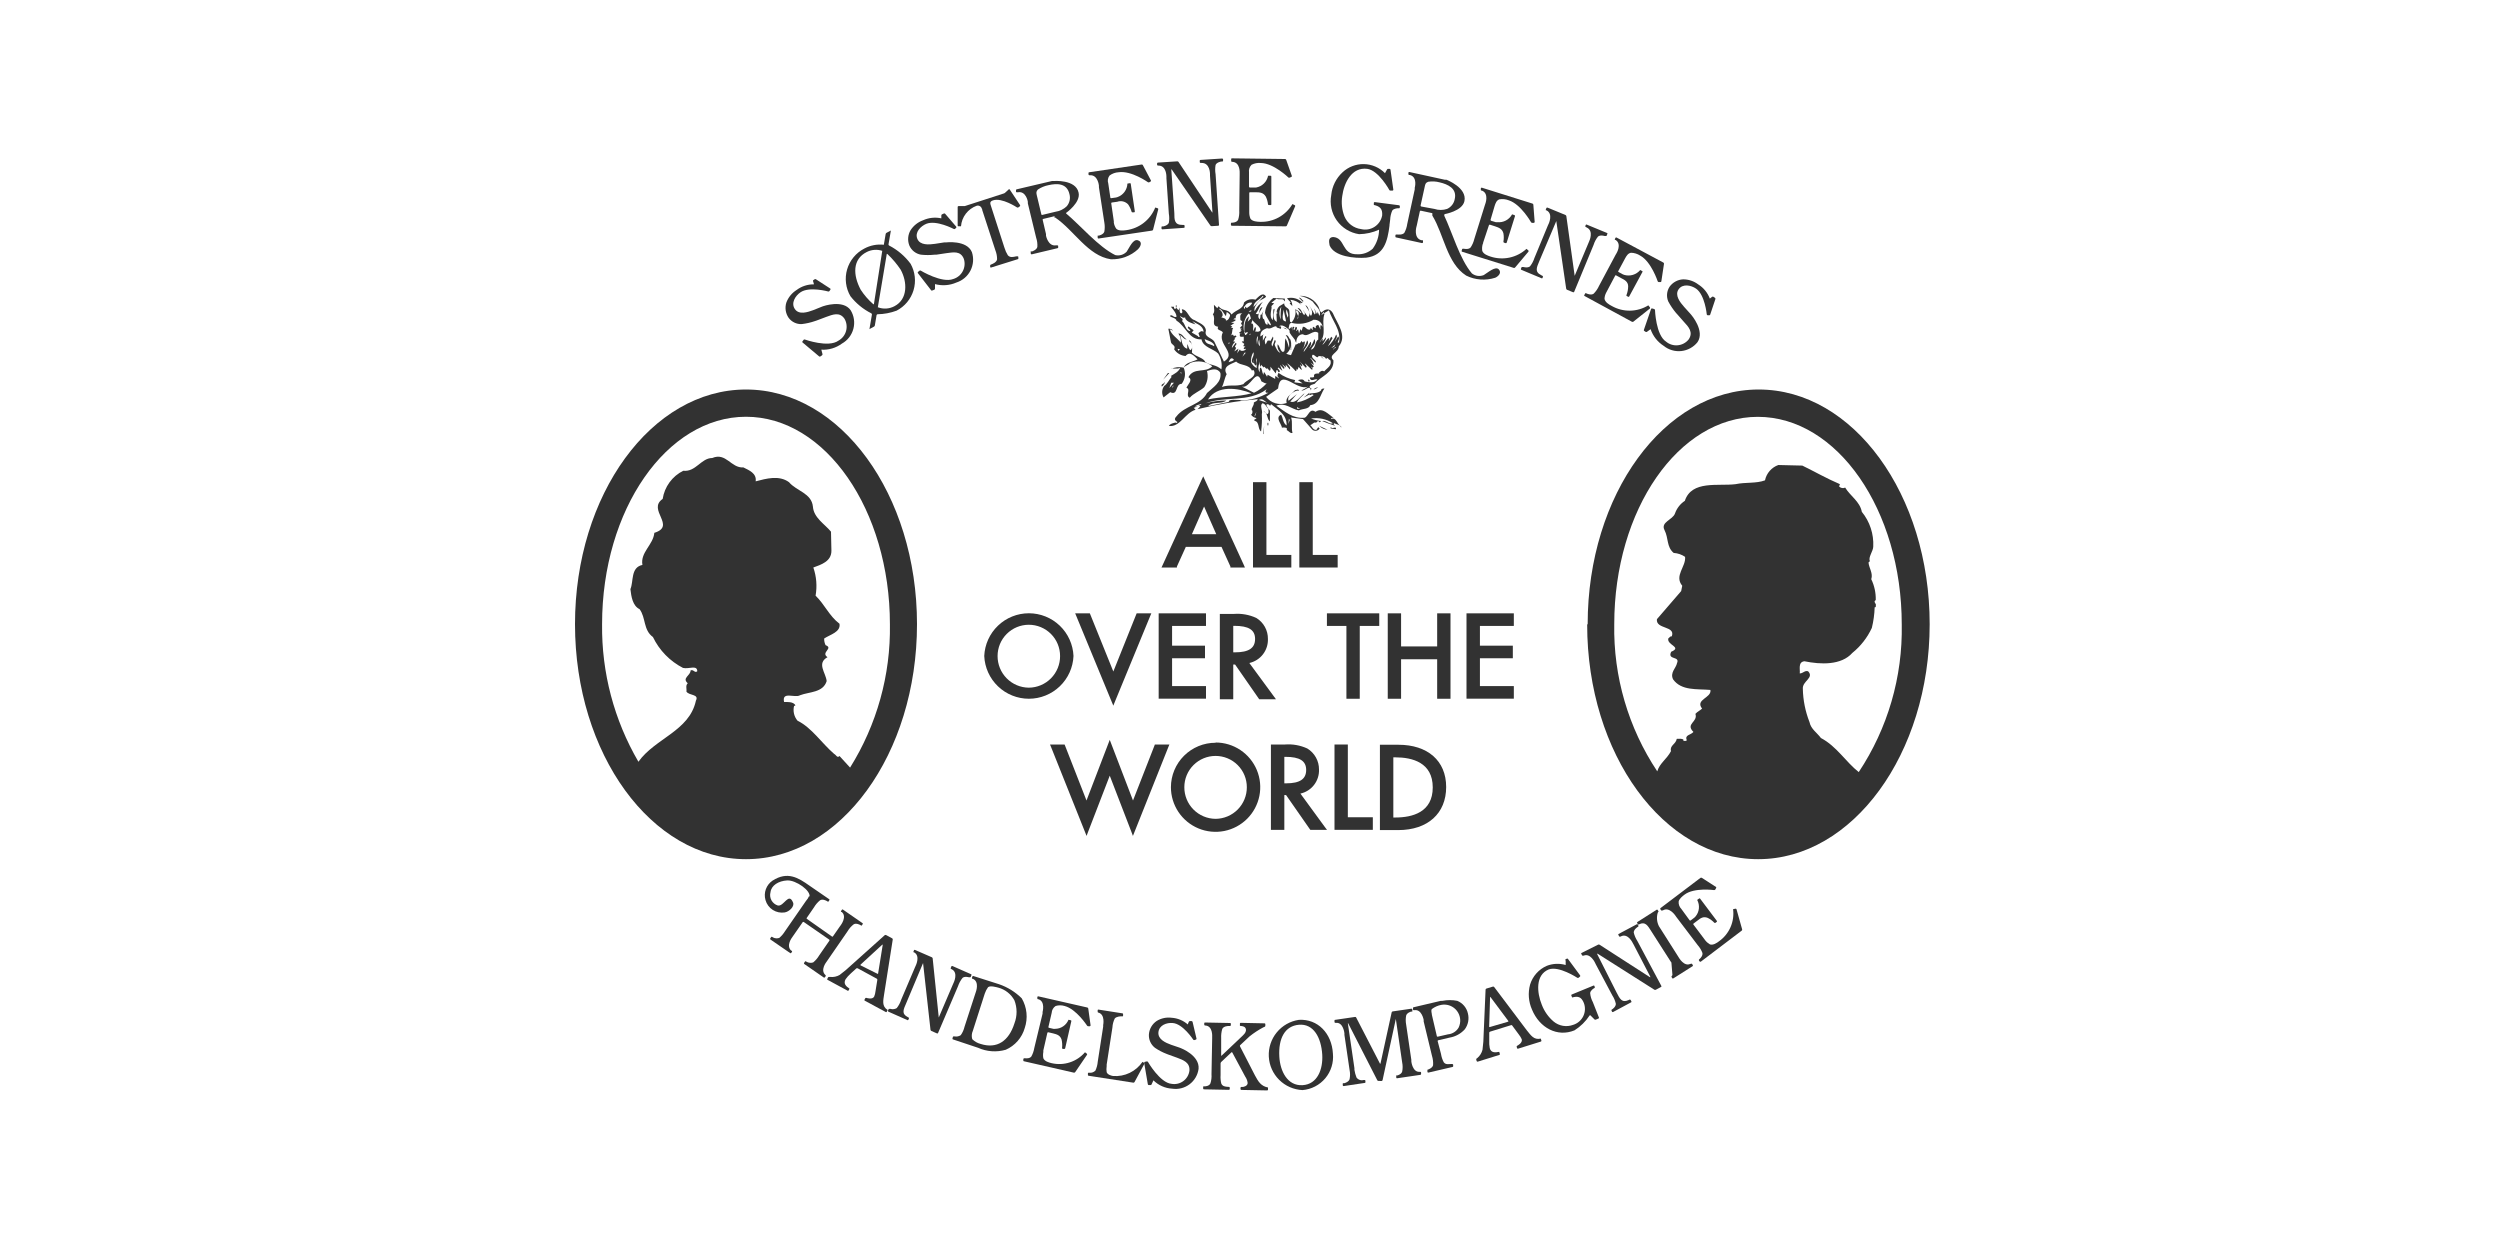 <svg width="300" height="150" viewBox="0 0 300 150" fill="none" xmlns="http://www.w3.org/2000/svg">
<rect x="0" y="0" width="300" height="150" fill="#808080" stroke="none"/>
<g clip-path="url(#clip0_59_4099)">
<rect width="300" height="150" fill="white"/>
<path fill-rule="evenodd" clip-rule="evenodd" d="M160.31 51.341V51.511L159.68 51.411V51.241C159.91 51.511 160.05 51.241 160.31 51.341ZM159.31 51.571C158.93 51.544 158.573 51.376 158.31 51.101L159.31 51.571ZM151.63 52.041L151.7 51.101L151.56 52.101L151.63 52.041ZM152.1 51.041H152.2V50.741H152.1V51.041ZM154.6 50.871L154.67 50.241L154.77 50.401L154.6 50.871ZM150.5 50.001L150.76 49.431L150.66 49.831L150.5 50.001ZM155.64 48.871V49.031C155.74 49.031 155.97 49.101 155.97 48.971C155.81 49.031 155.77 48.871 155.64 48.871ZM144.18 48.461C144.08 48.701 143.64 48.701 143.38 48.801C143.58 48.571 143.91 48.571 144.18 48.461ZM151.06 48.001L152.06 48.331C151.76 48.161 151.49 47.731 151.06 48.001ZM151.96 46.731C149.86 48.331 146.96 47.501 144.65 48.401C145.464 48.175 146.305 48.06 147.15 48.061C146.58 48.531 145.55 48.131 144.98 48.731L147.45 48.231C147.45 47.831 148.45 48.031 148.89 48.001L148.82 48.061C150.008 48.045 151.172 47.725 152.2 47.131H151.96C151.7 46.961 152.06 46.731 151.96 46.731ZM144.96 47.931C146.63 47.561 148.5 47.661 150.18 47.201C148.54 46.531 146.06 46.201 144.96 47.931ZM158.19 46.461C158.06 46.531 157.86 46.731 157.62 46.731C157.781 46.59 157.979 46.496 158.19 46.461ZM140.62 46.561L140.79 46.231V46.391L140.62 46.561ZM140.32 46.561L140.55 45.931H140.87L140.32 46.561ZM139.42 46.391C139.25 46.021 139.75 46.121 139.75 45.821C139.85 45.931 139.61 46.231 139.42 46.391ZM157.16 45.761H156.99V45.521C157.06 45.591 157.19 45.631 157.16 45.761ZM151.37 45.761C150.77 43.961 150.04 46.691 149.03 46.391L150.48 47.131C151.061 46.857 151.582 46.469 152.01 45.991C151.85 46.061 151.58 45.861 151.37 45.761ZM140.32 44.761H140.15L139.58 45.561L140.32 44.761ZM141.75 44.661H141.65L141.75 44.901V44.661ZM148.34 43.391C147.77 43.691 146.63 43.921 147.2 44.901C146.93 45.401 146.86 46.061 146.63 46.431C147.63 46.101 148.24 46.431 149.2 46.101C149.57 45.561 150.84 45.301 150.48 44.491C150.47 44.467 150.453 44.447 150.432 44.432C150.411 44.418 150.386 44.411 150.36 44.411C150.334 44.411 150.309 44.418 150.288 44.432C150.267 44.447 150.25 44.467 150.24 44.491C149.87 43.661 148.87 43.921 148.34 43.391ZM147.43 43.461C147.67 43.361 147.97 43.361 148.07 43.161C147.73 42.761 147.57 43.161 147.43 43.461ZM158.87 43.101L158.46 42.761L158.63 42.831L158.87 43.101ZM158.13 43.231L157.5 42.761L158.06 43.171L158.13 43.231ZM157.5 42.601C157.23 42.961 158 43.201 157.9 43.501C157.63 43.401 157.47 43.031 157.2 42.931C157.442 43.164 157.603 43.469 157.66 43.801L157.26 43.501L157.66 43.971L157.5 44.131L157.33 43.971C157.33 44.131 157.66 44.241 157.43 44.371L156.63 43.631C156.49 43.701 157 43.941 156.7 44.131L155.99 43.401C155.93 43.401 156.4 43.771 156.23 43.971L155.99 43.731L156.23 44.371C156.06 44.371 155.96 44.131 155.83 44.031L155.72 44.371L155.49 44.201L155.59 44.301C155.59 44.371 155.59 44.501 155.49 44.541C155.167 44.162 154.797 43.826 154.39 43.541L154.46 43.601C154.56 43.841 154.92 44.071 154.79 44.341L154.29 43.771V44.101L153.89 43.701C153.89 43.911 154.29 44.071 154.06 44.271L153.59 43.771L153.89 44.511L153.42 44.101L153.32 44.171C153.39 44.301 153.56 44.401 153.59 44.571C153.32 44.871 153.42 44.371 153.19 44.401L153.09 44.811L152.45 44.001C152.45 44.171 152.52 44.371 152.38 44.511L152.05 44.171L151.98 44.271L151.72 44.001L151.65 44.101L151.32 43.771C151.32 43.871 151.32 43.971 151.25 44.001C151.186 43.866 151.153 43.719 151.153 43.571C151.153 43.422 151.186 43.275 151.25 43.141C151.12 43.601 150.81 44.211 151.18 44.671C151.18 44.471 151.12 44.241 151.25 44.101C151.52 44.271 151.38 44.741 151.65 44.971C151.65 44.871 151.58 44.711 151.72 44.671L152.05 45.211L152.12 44.971L153.02 45.471V45.141C153.22 45.141 153.42 45.471 153.49 45.371L153.42 45.311C153.22 45.111 153.32 44.971 153.42 44.741C154.013 45.177 154.696 45.475 155.42 45.611L155.32 45.881L156.32 46.011L155.75 45.611C156.12 45.511 156.39 45.441 156.56 45.771C157.06 45.881 157.73 46.011 158.09 45.541C157.76 45.411 157.42 45.811 157.23 45.471C157.04 45.131 157.56 45.411 157.69 45.211C157.56 44.711 158.23 44.841 158.33 44.811L158.26 44.741C158.43 44.571 158.66 44.401 158.9 44.571C159.23 44.171 159.9 43.871 159.63 43.201C159.36 43.201 159.4 42.771 159.13 43.071C158.86 42.571 158.23 42.831 158.13 42.671L158.23 42.731C158.06 43.141 157.8 42.531 157.5 42.571M149.5 42.331H149.33L149.09 42.801L149.5 42.331ZM150.4 42.271C150.186 42.632 150.092 43.052 150.13 43.471C150.273 43.769 150.508 44.014 150.8 44.171V42.971C150.57 43.301 150.93 43.571 150.7 43.871C150.47 43.771 150.43 43.401 150.47 43.141C150.47 43.301 150.54 43.501 150.4 43.601C149.9 43.231 150.63 42.701 150.4 42.271ZM141.58 41.931L141.41 42.101L141.31 41.871C141.41 41.871 141.51 41.871 141.58 41.931ZM160.32 41.701C160.22 41.801 160.09 41.801 160.02 41.931C159.79 41.831 160.42 41.831 160.09 41.601L159.75 41.771L160.26 41.301L160.09 41.601L160.32 41.701ZM147.43 41.301V41.131H147.59L147.43 41.301ZM154.88 42.001L154.94 41.001V42.001H154.88ZM151.2 41.531C150.93 41.361 151 40.961 151.1 40.731L151.2 41.531ZM144.56 40.681C144.66 41.381 145.19 41.221 145.7 41.551V41.381C145.43 40.921 144.79 40.851 144.56 40.681ZM150.84 41.321C150.84 41.221 150.67 40.581 150.97 40.321L150.84 41.321ZM150.04 40.181C150.005 40.176 149.969 40.183 149.938 40.201C149.907 40.219 149.883 40.247 149.87 40.281L150.04 40.011V40.181ZM154.45 39.551L153.95 39.311L154.28 39.381L154.45 39.551ZM157.66 38.351C157.262 38.593 156.82 38.752 156.36 38.819C155.899 38.886 155.43 38.859 154.98 38.741C154.62 38.811 154.75 39.211 154.58 39.481C154.28 39.241 153.85 38.881 153.48 39.151C153.55 39.151 153.68 39.151 153.72 39.211C153.76 39.271 153.72 39.411 153.65 39.481C153.48 39.311 153.18 39.411 153.15 39.151C152.75 39.151 152.51 39.551 152.04 39.381C151.41 39.611 151.24 39.851 151.24 40.381L151.71 40.081C151.44 40.241 151.58 40.571 151.54 40.881L151.88 40.311C151.88 40.311 151.98 40.381 151.95 40.481C151.68 40.681 151.78 41.181 151.88 41.341L152.11 40.881C152.21 40.881 152.38 40.811 152.44 40.941L152.75 40.381C152.95 40.781 152.38 41.141 152.68 41.581L152.98 40.781C153.25 41.011 152.88 41.181 152.98 41.441C153.08 41.701 153.38 42.351 153.65 42.311C153.513 42.187 153.411 42.029 153.353 41.854C153.296 41.679 153.284 41.492 153.32 41.311C153.55 41.521 153.58 41.951 153.88 42.221C153.95 42.221 154.08 42.221 154.12 42.121C154.25 41.581 154.12 40.951 154.28 40.611C154.446 40.968 154.58 41.34 154.68 41.721C154.718 41.455 154.702 41.184 154.634 40.925C154.565 40.666 154.445 40.423 154.28 40.211C154.65 40.211 154.62 40.581 154.85 40.751C154.952 41.051 154.959 41.376 154.869 41.68C154.78 41.984 154.598 42.253 154.35 42.451C154.534 42.525 154.725 42.582 154.92 42.621L155.49 41.311C155.59 41.451 155.99 40.951 155.95 41.251L156.19 40.911C156.46 41.351 156.32 40.851 156.59 41.011C156.577 41.426 156.409 41.822 156.12 42.121C156.458 41.758 156.711 41.324 156.86 40.851C157.26 41.311 156.35 41.921 156.46 42.221C156.754 41.836 157.021 41.432 157.26 41.011L157.32 41.081C157.39 41.381 157.19 41.581 157.09 41.821C157.379 41.49 157.594 41.101 157.72 40.681C158.06 41.221 157.45 41.551 157.32 41.951C157.92 41.851 157.76 40.951 158.19 40.751V39.941C157.56 39.481 156.96 40.541 156.35 40.111C155.82 40.111 155.55 40.581 155.55 41.111C155.45 41.041 155.45 40.911 155.39 40.781C155.19 40.481 154.68 39.971 154.75 39.781C154.82 39.591 154.45 39.511 154.68 39.381L154.75 39.481L154.98 39.211L155.08 39.711C155.08 39.551 155.02 39.351 155.15 39.211C155.59 39.211 155.02 39.481 155.32 39.611L155.49 39.211C155.85 39.281 155.42 39.751 155.55 39.711C155.68 39.671 155.69 39.511 155.78 39.551L155.89 40.011L156.05 39.481L156.19 39.711L156.35 39.211C156.76 39.211 156.76 39.611 157.16 39.551C157.29 39.611 157.16 39.411 157.32 39.381L157.49 39.551C157.76 39.681 157.29 39.311 157.66 39.211C157.72 39.281 157.76 39.411 157.89 39.381V39.151C157.969 39.063 158.074 39.003 158.19 38.981L158.46 39.551C158.46 39.381 158.39 39.111 158.52 38.981L158.69 39.211V39.101C158.63 38.884 158.498 38.695 158.317 38.562C158.135 38.43 157.914 38.362 157.69 38.371M150.31 38.371L150.14 38.831C150.57 38.701 150.31 39.671 150.37 39.731L150.61 39.231L150.7 39.331C150.721 39.493 150.689 39.657 150.61 39.801C150.8 39.731 151 39.941 151.27 39.631C151.21 39.101 150.54 38.831 150.27 38.371M141.61 37.901C141.61 38.201 142.11 38.201 141.84 38.531C142.28 38.901 142.24 39.701 142.84 39.731C142.84 39.501 142.37 39.401 142.61 39.171L143.24 39.631L143.01 39.901L143.81 40.371C143.81 40.471 143.64 40.441 143.58 40.441H143.97L143.81 39.971C144.11 39.771 144.08 39.671 144.44 39.801C144.34 39.031 143.64 38.901 143.07 38.531L143.47 38.931C143.07 38.801 142.37 38.631 142.2 38.131L142.27 38.031C142.04 38.261 141.77 38.031 141.57 37.901M149.82 37.631C149.524 37.981 149.33 38.406 149.259 38.859C149.189 39.313 149.244 39.777 149.42 40.201H149.49C149.59 40.101 149.72 40.031 149.72 39.901C149.72 39.771 149.52 39.901 149.49 39.971L149.32 39.801C149.32 39.101 149.32 38.301 149.89 37.961L149.72 38.601L150.12 38.201C150.02 38.031 150.02 37.631 149.82 37.631ZM148.29 38.201C148.15 38.131 148.09 38.301 147.98 38.301L148.29 38.371C148.22 38.601 147.92 38.601 147.72 38.701L148.12 38.761L147.65 39.101L147.88 39.171L147.72 39.331C147.82 39.331 147.92 39.331 147.98 39.401C147.78 39.531 147.98 40.101 147.58 40.401C147.68 40.271 147.88 40.061 148.05 40.231L147.98 40.331C148.05 40.331 148.18 40.331 148.22 40.231L148.39 40.401L148.12 40.571L148.22 40.631L147.98 40.971C148.05 40.971 148.18 40.971 148.22 41.031C148.104 41.117 148.008 41.229 147.938 41.356C147.869 41.484 147.829 41.626 147.82 41.771L148.29 41.131C148.55 41.341 148.12 41.431 148.22 41.671H148.29C148.39 41.801 148.18 42.001 148.12 42.171L148.62 41.841L148.45 42.401L148.78 41.941C148.78 41.941 148.89 42.001 148.85 42.071C148.958 42.109 149.075 42.118 149.188 42.095C149.301 42.072 149.405 42.019 149.49 41.941C149.49 41.671 149.25 42.101 149.25 41.771C149.32 41.701 149.39 41.571 149.49 41.601L149.19 41.531L149.32 41.271L149.02 41.031C149.02 40.931 149.19 40.971 149.25 40.971V40.401C149.08 40.401 148.89 40.471 148.78 40.331C148.78 40.231 148.72 39.901 149.02 40.001C148.92 40.001 148.75 40.061 148.69 39.931L149.02 39.661C148.92 39.661 148.89 39.661 148.85 39.601L149.02 39.431C148.92 39.431 148.82 39.431 148.78 39.361L149.08 39.031L148.92 38.861C148.99 38.761 148.99 38.631 149.08 38.561L148.85 38.401C148.85 38.091 148.72 37.761 149.08 37.591C148.62 37.591 148.22 37.691 148.29 38.231M153.2 37.421H153.26V37.661H153.2V37.421ZM159.44 37.261L158.88 37.591V37.421C158.74 37.533 158.624 37.672 158.54 37.831L158.88 37.591L158.94 37.661C158.51 38.891 159.31 40.131 158.31 41.131L158.64 40.631C158.78 40.701 158.71 40.871 158.71 40.971L159.11 40.471C159.21 40.771 158.64 41.341 158.71 41.371C159.01 41.171 159.24 40.571 159.51 40.571L159.44 40.971L159.74 40.401L159.91 40.571L159.34 41.571C159.785 41.183 160.129 40.692 160.34 40.141C160.58 40.441 160.24 40.741 160.18 41.001L160.58 40.371C160.81 40.601 160.58 40.841 160.51 41.101H160.68C160.98 39.601 159.87 38.531 159.47 37.231M155.53 37.231C155.47 37.631 156 37.901 155.7 38.301C155.7 37.901 156.13 37.501 155.53 37.231ZM149.85 37.391H150.09C150.09 37.391 150.19 37.331 150.15 37.231C150.05 37.301 149.85 37.301 149.85 37.391ZM154.5 38.131C154.5 37.901 154.19 37.501 154.43 37.131C154.43 37.471 154.73 37.771 154.5 38.131ZM154.03 37.131C154.03 37.571 153.63 38.541 154.33 38.571L154.03 37.131ZM146.25 37.041L146.48 37.271C146.71 37.471 146.85 37.941 146.54 38.071C146.81 38.171 147.15 38.201 147.11 38.471C147.38 38.471 147.61 38.071 147.61 37.771C147.494 37.638 147.36 37.523 147.21 37.431L147.11 37.941C146.88 37.671 146.64 37.071 146.25 37.041ZM153.7 38.341C153.597 38.141 153.538 37.922 153.526 37.698C153.514 37.474 153.549 37.25 153.63 37.041L153.76 36.801C153.672 37.309 153.652 37.827 153.7 38.341ZM149.35 36.801L149.28 36.741C149.28 36.831 149.22 36.971 149.35 37.041C149.48 37.111 149.35 36.831 149.45 36.801L149.62 36.971C149.79 36.831 150.15 36.661 150.26 36.331C150.077 36.284 149.883 36.306 149.716 36.392C149.548 36.479 149.418 36.624 149.35 36.801ZM154.43 35.801L154.9 36.301C154.5 36.401 155.17 36.601 155.06 36.841C155.084 36.688 155.076 36.531 155.036 36.382C154.997 36.232 154.926 36.092 154.83 35.971C155.339 36.008 155.816 36.233 156.17 36.601L156.03 36.441C156.03 36.371 156.03 36.331 156.1 36.301C156.33 36.571 156.27 36.101 156.44 36.141C156.23 36.001 156.13 35.701 155.87 35.731L156.33 36.201L156.27 36.301C156.036 36.061 155.742 35.888 155.418 35.8C155.095 35.712 154.753 35.712 154.43 35.801ZM151.62 35.571L151.52 35.501C151.22 35.971 150.45 36.141 150.42 36.841L151.62 35.571ZM151.93 35.571C151.82 35.841 151.32 35.901 151.05 36.201C150.78 36.501 150.42 36.941 150.56 37.341C150.777 36.872 151.124 36.476 151.56 36.201C151.16 36.631 151.09 37.141 150.69 37.641C151.36 37.941 150.89 37.011 151.49 36.841C151.36 37.241 150.69 37.841 151.16 38.311C151.29 38.141 151.23 37.911 151.26 37.741L151.33 37.811L151.66 37.241C151.567 37.388 151.509 37.555 151.492 37.729C151.474 37.902 151.498 38.078 151.56 38.241C151.86 38.301 151.66 38.841 152.06 38.971C152.2 38.901 152.06 38.741 152.13 38.641C152.15 38.739 152.198 38.83 152.269 38.901C152.341 38.972 152.431 39.021 152.53 39.041C152.4 38.541 152 38.141 151.8 37.541C151.828 37.189 151.931 36.848 152.104 36.541C152.277 36.233 152.514 35.967 152.8 35.761L154.17 35.831C154.17 35.931 154.23 36.101 154.1 36.171C154.1 35.701 153.43 36.061 153.2 35.831L152.56 36.331L152.9 36.401L152.56 36.741C152.73 36.901 152.19 37.941 152.73 38.411C152.788 37.986 152.811 37.559 152.8 37.131C152.832 37.13 152.864 37.122 152.892 37.106C152.92 37.09 152.943 37.068 152.96 37.041C152.9 37.541 152.7 37.971 152.96 38.411L153.2 38.641C153.26 38.041 152.96 37.271 153.53 36.741L154.1 36.401C154.1 36.971 154.73 36.871 154.73 37.401L154.8 38.611C154.835 38.606 154.871 38.613 154.902 38.631C154.933 38.649 154.957 38.677 154.97 38.711C155.168 38.497 155.314 38.241 155.396 37.961C155.477 37.682 155.492 37.387 155.44 37.101C155.685 37.219 155.908 37.378 156.1 37.571L156.17 37.511L155.7 36.941C156.2 37.011 156.17 37.541 156.51 37.811C156.74 37.571 156.4 37.371 156.34 37.171L156.97 38.041C157.44 37.541 156.84 37.041 156.64 36.601C157.14 36.841 157.04 37.601 157.31 37.911C157.71 37.441 157.17 36.801 157.04 36.541C157.31 36.941 157.54 37.341 157.77 37.741C158.01 37.511 157.71 37.241 157.71 37.011L158.01 37.641C158.11 37.641 158.11 37.511 158.11 37.401L158.34 37.911C158.64 37.201 157.84 36.711 157.54 36.201C157.072 35.839 156.523 35.599 155.94 35.501C156.412 35.478 156.88 35.593 157.288 35.831C157.696 36.069 158.027 36.419 158.24 36.841C158.34 37.071 158.34 37.311 158.57 37.511C159.04 37.041 159.57 36.941 159.94 37.571C160.45 38.811 161.72 40.281 160.65 41.571C160.65 42.341 159.31 42.571 160.01 43.241C160.11 44.751 158.44 45.151 157.77 46.051C157.54 46.151 157.21 46.151 157.14 46.451L157.31 46.621L157.37 46.551L157.31 46.851C157.14 46.081 156.6 46.981 156.17 46.851C156.456 46.729 156.725 46.571 156.97 46.381C155.64 47.021 153.63 44.041 153.37 46.621L151.93 47.621C152.212 47.988 152.602 48.258 153.045 48.39C153.489 48.523 153.963 48.513 154.4 48.361C154.2 47.621 155.03 47.261 155.4 46.821C155.6 46.821 155.76 46.621 155.9 46.891C155.6 46.791 155.16 47.061 154.9 47.291C154.64 47.521 154.5 47.861 154.63 48.091L155.63 47.291L154.83 48.191C155.53 48.431 156 47.591 156.54 47.191C156.43 47.461 155.77 47.861 155.63 48.291C156.354 48.155 157.037 47.857 157.63 47.421C157.5 47.191 157.16 47.491 157.16 47.421V47.321L156.42 47.721C156.66 47.521 156.93 47.321 157.16 47.091C157.108 47.134 157.072 47.194 157.06 47.261C157.46 47.121 158.13 47.261 158.53 46.851C158.53 46.651 158.73 46.621 158.93 46.621C158.43 47.321 158.33 48.521 157.23 48.621C157.06 49.121 156.32 49.021 155.85 49.251C154.95 49.081 154.22 48.251 153.15 48.681C154.15 49.351 155.15 50.291 156.59 50.121C157.03 49.881 157.16 48.921 157.86 49.421C158.73 48.811 159.43 49.781 160.03 50.121C159.93 50.121 159.77 50.121 159.73 50.221V50.291C160.37 49.991 160.4 50.921 160.94 51.181V51.321C160.8 50.921 160.37 50.951 160.13 50.791C160.07 50.791 160.03 50.851 160.03 50.921L160.2 51.091C159.677 50.929 159.163 50.738 158.66 50.521C159.16 50.421 159.53 50.991 159.96 50.791C159.184 50.281 158.247 50.078 157.33 50.221C157.712 50.382 158.117 50.483 158.53 50.521L158.36 50.691C158.06 50.251 158.09 50.851 157.79 50.691C157.66 50.691 157.46 50.921 157.23 51.021C157.46 51.181 157.56 51.621 157.96 51.591L158.19 51.261L158.36 51.421C158.307 51.505 158.233 51.575 158.146 51.624C158.058 51.672 157.96 51.697 157.86 51.697C157.76 51.697 157.662 51.672 157.574 51.624C157.487 51.575 157.413 51.505 157.36 51.421L156.36 50.291L154.93 50.101C155.14 50.671 154.93 51.371 155.1 51.941C154.87 52.071 154.63 51.701 154.4 51.601C154.57 51.271 154.07 51.301 154 51.301C153.968 51.29 153.933 51.291 153.902 51.304C153.871 51.317 153.845 51.34 153.83 51.371C153.9 51.031 152.93 50.101 153.73 49.761C153.97 50.131 153.93 50.761 154.4 51.061C154.4 49.731 153.5 49.301 152.53 48.501L152.39 48.731C152.39 48.531 152.13 48.501 151.99 48.501C151.9 48.761 152.29 49.061 152.39 49.301V50.571C151.99 50.271 152.19 49.571 151.59 49.301L152.06 49.701C152.36 49.561 152.16 49.261 152.23 49.061C151.96 48.901 151.9 48.461 151.49 48.391C151.13 48.691 151.56 49.201 151.42 49.701C151.456 50.392 151.426 51.085 151.33 51.771C150.89 51.501 151.19 50.601 150.53 50.501V50.331C150.66 50.331 150.69 50.231 150.79 50.171C150.656 50.151 150.528 50.105 150.413 50.034C150.298 49.964 150.198 49.871 150.12 49.761C150.32 49.661 150.29 49.461 150.29 49.301C149.99 49.101 150.53 48.691 150.46 48.301C150.62 48.171 150.89 48.171 150.92 47.901C148.489 48.113 146.079 48.514 143.71 49.101L144.04 48.771C143.74 48.531 143.51 48.931 143.24 48.931L143.47 49.171C142.2 49.531 141.6 51.301 140.27 51.111C140.4 50.841 140.8 50.771 141.07 50.701L141.17 50.771L141.3 50.641C140.93 50.441 140.9 50.241 141.17 49.971C142.17 48.661 144.11 48.601 144.84 47.161C145.58 46.461 146.61 45.891 146.45 44.761C146.08 44.091 145.38 44.351 144.84 44.521C144.927 44.849 144.942 45.192 144.885 45.526C144.828 45.861 144.7 46.179 144.51 46.461C144.01 46.931 143.21 47.191 142.77 47.731C142.2 47.461 142.94 46.731 142.37 46.531C142.51 46.161 143.21 45.591 142.61 45.261C143.28 44.021 144.61 44.821 145.48 43.951C145.113 43.659 144.677 43.469 144.213 43.398C143.75 43.328 143.277 43.381 142.84 43.551C142.57 43.821 142.24 43.861 142.04 44.121C142.176 44.436 142.226 44.782 142.184 45.123C142.142 45.464 142.009 45.788 141.8 46.061C141 46.061 141.4 47.531 140.43 47.061L139.63 47.691C139.508 47.48 139.45 47.238 139.462 46.995C139.475 46.752 139.557 46.518 139.7 46.321C140.1 46.051 140.27 45.591 140.6 45.221L140.5 45.121C140.97 44.821 141.4 44.651 141.64 44.121C141.3 44.351 140.64 44.121 140.5 44.291C140.977 44.054 141.523 43.994 142.04 44.121C142.3 43.451 143.14 43.451 143.71 43.121C143.37 42.791 142.81 42.051 142.27 42.721C141.996 42.701 141.73 42.618 141.492 42.48C141.255 42.341 141.052 42.15 140.9 41.921C141.14 41.381 140.53 41.421 140.5 40.981L140.2 39.451C140.307 39.436 140.416 39.45 140.516 39.49C140.615 39.53 140.703 39.596 140.77 39.681L140.37 39.511C140.57 40.181 141.2 40.511 141.7 41.121C141.749 40.729 141.641 40.334 141.4 40.021C141.91 40.021 142 40.511 142.4 40.721C142.13 40.781 141.87 40.351 141.6 40.181C141.83 40.681 141.73 41.621 142.47 41.851V41.281C142.63 41.521 142.63 41.891 142.86 42.021C143.13 41.851 143.07 41.421 142.97 41.221C142.87 41.021 142.63 41.021 142.73 40.821C143.13 41.191 143.07 41.721 143.03 42.321C143.54 42.851 144.4 42.891 144.64 43.451C145.47 43.921 145.84 43.721 146.57 44.321C146.676 43.661 146.537 42.985 146.18 42.421C145.57 41.821 144.37 41.691 144.18 40.721C142.67 40.821 142.27 39.111 141.18 38.481C141.11 38.111 140.54 38.141 140.38 37.911C140.68 37.641 140.81 38.181 141.18 38.011C141.18 37.611 140.81 37.181 140.51 36.811H140.87C140.87 36.881 140.87 37.011 140.93 37.041C140.99 37.071 141.2 37.041 141.2 36.881H141.1V36.641H141.2C141.168 36.748 141.173 36.862 141.215 36.966C141.256 37.07 141.332 37.156 141.43 37.211L141.6 36.881C141.6 36.881 141.43 37.481 141.73 37.611C142.03 37.481 141.8 37.311 141.83 37.111C142.57 37.181 142.6 38.211 143.34 38.411C143.84 38.741 144.67 38.951 144.71 39.681C144.47 40.481 145.41 40.511 145.71 40.981L146.87 43.391C148.51 42.391 146.01 41.321 146.74 39.881C146.54 39.581 145.94 39.651 146.18 39.211C145.24 39.081 145.97 38.311 145.54 37.711C145.84 37.411 145.64 36.981 145.67 36.571L146.07 36.981L146.24 36.741C146.71 37.441 147.34 36.981 147.78 37.741C148.35 37.131 149.18 37.131 149.28 36.301C149.458 36.128 149.678 36.005 149.919 35.945C150.16 35.886 150.412 35.891 150.65 35.961C150.98 35.661 151.49 35.031 151.86 35.501" fill="#323232"/>
<path fill-rule="evenodd" clip-rule="evenodd" d="M200.51 90.101C200.37 89.431 201.11 89.301 201.21 88.661C201.48 88.661 201.81 88.601 202.01 88.761V88.901C202.14 88.901 202.34 88.961 202.41 88.831C202.14 88.161 202.88 88.231 203.21 87.831C202.21 86.831 203.78 86.661 203.45 85.661C203.72 85.361 204.02 85.261 204.25 85.031C203.38 83.921 205.42 83.761 205.25 82.791C203.64 82.651 201.77 82.921 200.77 81.521C200.37 80.711 201.14 80.151 201.24 79.581C201.64 78.681 200.04 79.251 200.54 78.211C201.91 77.641 199.97 77.411 200.2 76.601C200.34 76.541 200.4 76.311 200.61 76.371C201.11 75.071 198.67 75.541 198.83 74.301L201.74 70.931L201.87 70.291C200.87 69.091 202.34 67.991 202.21 66.821C201.804 66.544 201.331 66.382 200.84 66.351C199.97 65.621 200.24 64.581 199.74 63.611C199.24 62.641 200.74 62.381 201 61.611C201.218 60.992 201.632 60.461 202.18 60.101C203.01 57.601 206.18 58.361 208.26 58.101C209.5 57.841 210.73 58.041 211.8 57.641C211.886 57.222 212.079 56.834 212.359 56.511C212.64 56.189 212.998 55.944 213.4 55.801L216.28 55.871C217.78 56.601 219.18 57.411 220.79 58.101L220.69 58.371C220.78 58.47 220.9 58.537 221.032 58.562C221.163 58.587 221.3 58.569 221.42 58.511C222.02 59.511 223.19 60.181 223.42 61.421C224.377 62.593 224.865 64.079 224.79 65.591C224.79 66.131 224.15 66.891 224.39 67.331L224.22 67.501C224.29 68.201 224.79 68.801 224.55 69.501C224.928 70.282 225.113 71.143 225.09 72.011C224.72 72.241 225.22 72.411 225.09 72.711C225.15 72.811 225.02 72.911 224.96 72.871C224.935 73.707 224.821 74.538 224.62 75.351C224.081 76.517 223.28 77.544 222.28 78.351C220.95 79.851 218.47 79.751 216.53 79.351C215.73 79.441 216.04 80.351 215.97 80.811C216.37 80.811 216.57 80.421 216.97 80.551C217.74 81.351 216.27 81.721 216.34 82.651C216.368 84.021 216.639 85.375 217.14 86.651C217.31 87.491 218.04 87.921 218.51 88.561C220.41 89.561 221.51 91.451 223.05 92.651C226.529 87.405 228.329 81.224 228.21 74.931C228.21 61.191 220.46 50.021 210.94 50.021C201.42 50.021 193.71 61.161 193.71 74.901C193.596 81.175 195.396 87.335 198.87 92.561C199.17 91.561 200.02 91.101 200.52 90.131M190.52 74.901C190.52 59.341 199.71 46.741 211.04 46.741C222.37 46.741 231.56 59.341 231.56 74.901C231.56 90.461 222.31 103.101 210.98 103.101C199.65 103.101 190.46 90.491 190.46 74.941" fill="#323232"/>
<path fill-rule="evenodd" clip-rule="evenodd" d="M83.5 84.101C83.94 83.261 82.7 83.501 82.37 82.991C82.43 82.661 82.23 82.261 82.53 81.991C81.8 81.351 82.87 81.081 82.87 80.451C83.23 80.281 83.37 80.821 83.67 80.551C83.67 79.751 82.67 80.321 81.96 80.151C80.385 79.339 79.118 78.037 78.35 76.441C77.18 75.601 77.52 74.131 76.75 73.101C75.92 72.701 75.75 71.591 75.65 70.691C76.05 69.791 75.65 68.091 77.09 67.791C76.82 66.281 78.39 65.381 78.52 63.941C81.2 63.111 77.62 61.171 79.52 59.871C79.631 59.151 79.913 58.468 80.343 57.88C80.773 57.291 81.338 56.815 81.99 56.491C83.5 56.661 84.13 54.961 85.47 54.961C87.14 54.251 87.71 56.191 89.21 56.091C89.88 56.431 90.82 56.791 90.68 57.761C91.95 57.431 93.49 56.991 94.68 57.861C95.58 58.931 97.39 59.171 97.55 60.801C97.65 62.141 98.96 62.881 99.72 63.801L99.77 66.101C99.77 67.371 98.53 67.761 97.6 68.101C97.977 69.186 98.07 70.349 97.87 71.481C98.97 72.541 99.5 73.911 100.74 74.851C100.91 75.851 99.6 76.151 98.9 76.621C98.891 76.897 98.949 77.172 99.07 77.421C100.07 77.791 98.44 78.291 99.3 78.861C97.97 79.601 99.1 80.731 99.2 81.731C98.77 83.131 97.13 83.001 96 83.431C95.4 83.801 93.79 82.901 94.09 84.241C94.43 84.241 95.19 84.171 95.46 84.641C95.4 84.641 95.36 84.741 95.29 84.701C95.212 85.009 95.209 85.331 95.28 85.64C95.351 85.95 95.495 86.238 95.7 86.481C97.43 87.341 98.57 89.151 100.11 90.481C100.31 90.551 100.47 91.021 100.74 90.721L102.01 92.111C105.227 86.961 106.887 80.992 106.79 74.921C106.79 61.181 99.04 50.011 89.52 50.011C80 50.011 72.25 61.161 72.25 74.901C72.181 80.697 73.688 86.404 76.61 91.411C78.61 88.601 82.7 87.731 83.5 84.121M69 74.901C69 59.341 78.19 46.741 89.52 46.741C100.85 46.741 110.04 59.341 110.04 74.901C110.04 90.461 100.87 103.101 89.52 103.101C78.17 103.101 69 90.451 69 74.901Z" fill="#323232"/>
<path fill-rule="evenodd" clip-rule="evenodd" d="M99.64 34.631C99.659 34.649 99.669 34.674 99.669 34.701C99.669 34.727 99.659 34.752 99.64 34.771L99.53 34.931C99.515 34.952 99.493 34.969 99.468 34.978C99.443 34.986 99.416 34.988 99.39 34.981C99.39 34.981 97.11 34.341 96.05 35.081C95.45 35.491 94.89 36.351 95.38 37.081C95.87 37.811 96.9 37.471 97.58 37.221L98.58 36.821L98.76 36.751C98.76 36.751 101.16 35.901 102.08 37.231C102.281 37.56 102.414 37.927 102.47 38.309C102.526 38.691 102.504 39.081 102.406 39.454C102.308 39.827 102.136 40.177 101.899 40.483C101.663 40.788 101.367 41.042 101.03 41.231C100.318 41.756 99.444 42.015 98.56 41.961L98.7 42.491C98.706 42.519 98.703 42.548 98.692 42.574C98.681 42.601 98.663 42.624 98.64 42.641L98.45 42.771C98.429 42.788 98.402 42.797 98.375 42.797C98.348 42.797 98.322 42.788 98.3 42.771L96.3 41.091C96.291 41.082 96.284 41.072 96.28 41.061C96.275 41.05 96.272 41.038 96.272 41.026C96.272 41.014 96.275 41.002 96.28 40.99C96.284 40.979 96.291 40.969 96.3 40.961L96.46 40.751C96.484 40.739 96.509 40.733 96.535 40.733C96.561 40.733 96.587 40.739 96.61 40.751C96.61 40.751 99.4 41.751 100.61 40.881C100.833 40.758 101.029 40.592 101.186 40.392C101.344 40.193 101.46 39.964 101.528 39.719C101.596 39.474 101.614 39.218 101.582 38.966C101.55 38.714 101.468 38.471 101.34 38.251C100.75 37.391 99.92 37.751 99.14 38.031L98 38.461L97.82 38.521C97.296 38.704 96.752 38.828 96.2 38.891C95.896 38.903 95.594 38.84 95.32 38.707C95.046 38.575 94.809 38.377 94.63 38.131C94.447 37.863 94.328 37.557 94.283 37.236C94.238 36.915 94.268 36.588 94.37 36.281C94.607 35.669 95.035 35.15 95.59 34.801C96.192 34.349 96.927 34.11 97.68 34.121L97.58 33.781C97.566 33.758 97.558 33.732 97.558 33.706C97.558 33.679 97.566 33.653 97.58 33.631L97.76 33.511C97.783 33.496 97.809 33.489 97.835 33.489C97.862 33.489 97.888 33.496 97.91 33.511" fill="#323232"/>
<path fill-rule="evenodd" clip-rule="evenodd" d="M106.41 30.491C106.41 30.491 106.41 30.421 106.5 30.491C107.094 31.053 107.624 31.68 108.08 32.361C108.89 33.841 108.95 35.901 107.34 36.741C107.036 36.905 106.699 37.002 106.354 37.024C106.009 37.047 105.663 36.994 105.34 36.871M105.19 37.811C105.197 37.785 105.211 37.763 105.23 37.745C105.25 37.727 105.274 37.715 105.3 37.711C106.082 37.698 106.856 37.553 107.59 37.281C108.077 37.029 108.509 36.681 108.858 36.259C109.208 35.837 109.47 35.348 109.626 34.823C109.783 34.297 109.832 33.745 109.771 33.2C109.71 32.655 109.539 32.128 109.27 31.651C108.588 30.733 107.706 29.984 106.69 29.461C106.665 29.448 106.644 29.428 106.631 29.402C106.619 29.377 106.615 29.348 106.62 29.321L106.9 27.701C106.9 27.701 106.9 27.631 106.83 27.701L106.38 27.941C106.353 27.954 106.33 27.974 106.313 27.999C106.296 28.023 106.284 28.051 106.28 28.081L106.06 29.371C105.248 29.28 104.428 29.441 103.71 29.831C103.216 30.086 102.778 30.439 102.425 30.869C102.071 31.298 101.809 31.795 101.654 32.329C101.498 32.863 101.453 33.423 101.522 33.976C101.59 34.528 101.769 35.06 102.05 35.541C102.723 36.405 103.58 37.109 104.56 37.601C104.585 37.616 104.605 37.638 104.617 37.665C104.63 37.692 104.634 37.721 104.63 37.751L104.34 39.451C104.34 39.511 104.34 39.531 104.41 39.451L104.87 39.201C104.898 39.187 104.922 39.168 104.941 39.144C104.96 39.119 104.974 39.091 104.98 39.061L105.19 37.811ZM104.87 36.491C104.87 36.491 104.87 36.551 104.78 36.491C104.202 35.986 103.698 35.404 103.28 34.761C102.35 33.011 102.28 31.111 104.01 30.241C104.295 30.096 104.607 30.009 104.926 29.985C105.245 29.961 105.566 30 105.87 30.101L104.87 36.491Z" fill="#323232"/>
<path fill-rule="evenodd" clip-rule="evenodd" d="M114.74 27.191C114.757 27.212 114.766 27.238 114.766 27.266C114.766 27.293 114.757 27.319 114.74 27.341L114.59 27.471C114.569 27.488 114.542 27.497 114.515 27.497C114.488 27.497 114.461 27.488 114.44 27.471C114.44 27.471 112.35 26.371 111.15 26.861C110.49 27.141 109.75 27.861 110.08 28.661C110.41 29.461 111.49 29.361 112.2 29.261L113.29 29.091H113.48C113.48 29.091 116.01 28.761 116.63 30.261C116.748 30.622 116.794 31.003 116.764 31.381C116.735 31.76 116.63 32.13 116.458 32.468C116.285 32.806 116.047 33.107 115.757 33.353C115.467 33.599 115.132 33.785 114.77 33.901C113.96 34.257 113.053 34.324 112.2 34.091V34.631C112.199 34.66 112.19 34.689 112.174 34.713C112.159 34.738 112.136 34.758 112.11 34.771L111.9 34.851C111.877 34.865 111.851 34.872 111.825 34.872C111.798 34.872 111.772 34.865 111.75 34.851L110.15 32.781C110.132 32.762 110.121 32.737 110.121 32.711C110.121 32.684 110.132 32.659 110.15 32.641L110.34 32.481C110.363 32.464 110.391 32.456 110.42 32.456C110.448 32.456 110.476 32.464 110.5 32.481C110.5 32.481 113.03 34.011 114.39 33.481C114.634 33.408 114.861 33.287 115.057 33.125C115.254 32.963 115.416 32.764 115.534 32.538C115.653 32.313 115.725 32.066 115.746 31.812C115.768 31.558 115.738 31.303 115.66 31.061C115.26 30.061 114.38 30.281 113.56 30.381L112.36 30.561H112.17C111.618 30.622 111.061 30.622 110.51 30.561C110.209 30.508 109.925 30.382 109.685 30.193C109.444 30.005 109.253 29.76 109.13 29.481C109.008 29.181 108.958 28.857 108.982 28.534C109.006 28.212 109.105 27.899 109.27 27.621C109.626 27.071 110.153 26.653 110.77 26.431C111.456 26.121 112.224 26.04 112.96 26.201V25.851C112.959 25.823 112.966 25.797 112.981 25.774C112.995 25.751 113.015 25.732 113.04 25.721L113.24 25.631C113.264 25.617 113.292 25.609 113.32 25.609C113.348 25.609 113.376 25.617 113.4 25.631" fill="#323232"/>
<path fill-rule="evenodd" clip-rule="evenodd" d="M122.4 24.601C122.416 24.62 122.425 24.645 122.425 24.671C122.425 24.696 122.416 24.721 122.4 24.741L122.2 24.891C122.176 24.906 122.148 24.914 122.12 24.914C122.092 24.914 122.064 24.906 122.04 24.891C122.04 24.891 120.24 23.691 119.17 24.041C118.71 24.191 118.82 24.421 118.95 24.821L120.48 29.561C120.504 29.619 120.524 29.679 120.54 29.741C120.632 30.054 120.767 30.354 120.94 30.631C121.21 30.941 121.58 30.841 121.94 30.761H122.07C122.082 30.756 122.096 30.754 122.109 30.754C122.122 30.755 122.135 30.758 122.148 30.763C122.16 30.769 122.171 30.777 122.18 30.787C122.189 30.797 122.195 30.808 122.2 30.821V30.991C122.205 31.002 122.207 31.014 122.206 31.026C122.206 31.038 122.202 31.049 122.196 31.06C122.191 31.071 122.183 31.08 122.173 31.087C122.163 31.094 122.152 31.099 122.14 31.101L118.94 32.101C118.928 32.105 118.916 32.107 118.903 32.107C118.89 32.106 118.878 32.103 118.867 32.097C118.855 32.092 118.845 32.084 118.837 32.074C118.829 32.064 118.823 32.053 118.82 32.041V31.891C118.813 31.865 118.815 31.838 118.826 31.814C118.837 31.791 118.856 31.772 118.88 31.761L119.05 31.691C119.05 31.691 119.61 31.481 119.65 31.111C119.651 30.737 119.579 30.367 119.44 30.021L117.87 25.211C117.87 25.211 117.87 25.071 117.81 25.021C117.792 24.959 117.761 24.901 117.721 24.851C117.68 24.801 117.63 24.76 117.573 24.729C117.517 24.698 117.455 24.679 117.39 24.673C117.326 24.666 117.262 24.672 117.2 24.691C116.683 24.877 116.232 25.208 115.898 25.644C115.565 26.081 115.364 26.603 115.32 27.151H115.02C115.007 27.152 114.995 27.151 114.982 27.147C114.97 27.143 114.959 27.137 114.95 27.128C114.94 27.12 114.933 27.109 114.928 27.098C114.922 27.086 114.92 27.073 114.92 27.061V24.831C114.922 24.806 114.932 24.783 114.948 24.765C114.964 24.747 114.986 24.735 115.01 24.731H115.58H115.77L120.47 23.211C120.531 23.192 120.586 23.157 120.63 23.111L121.04 22.731C121.047 22.722 121.057 22.715 121.067 22.711C121.077 22.706 121.089 22.704 121.1 22.704C121.111 22.704 121.122 22.706 121.133 22.711C121.143 22.715 121.152 22.722 121.16 22.731" fill="#323232"/>
<path fill-rule="evenodd" clip-rule="evenodd" d="M126.65 25.411C127.162 25.341 127.638 25.11 128.01 24.751C128.18 24.551 128.299 24.312 128.355 24.056C128.411 23.799 128.402 23.533 128.33 23.281C128.03 21.981 126.85 21.981 125.81 22.221C125.36 22.31 124.932 22.486 124.55 22.741C124.32 22.971 124.35 23.161 124.42 23.451L124.96 25.711C124.961 25.724 124.965 25.736 124.971 25.747C124.977 25.758 124.986 25.768 124.997 25.776C125.007 25.783 125.019 25.789 125.032 25.791C125.044 25.794 125.057 25.794 125.07 25.791M126.56 25.941L125.19 26.271C125.178 26.273 125.167 26.278 125.156 26.285C125.146 26.291 125.138 26.3 125.131 26.311C125.125 26.321 125.12 26.332 125.118 26.344C125.116 26.357 125.117 26.369 125.12 26.381L125.52 28.091V28.281C125.52 28.281 125.77 29.591 126.72 29.441H126.86C126.884 29.434 126.909 29.436 126.931 29.448C126.954 29.459 126.971 29.477 126.98 29.501V29.661C126.984 29.673 126.986 29.686 126.985 29.7C126.984 29.713 126.98 29.726 126.973 29.737C126.966 29.749 126.957 29.758 126.946 29.766C126.935 29.773 126.923 29.779 126.91 29.781L123.81 30.521C123.784 30.524 123.757 30.518 123.735 30.503C123.713 30.488 123.697 30.466 123.69 30.441V30.291C123.677 30.273 123.67 30.252 123.67 30.231C123.67 30.209 123.677 30.188 123.69 30.171H123.85C123.85 30.171 124.39 30.001 124.48 29.641C124.508 29.265 124.46 28.888 124.34 28.531L123.34 24.401C123.34 24.341 123.34 24.261 123.34 24.211C123.34 24.161 123.11 22.901 122.16 23.071H122.03C122.017 23.073 122.004 23.074 121.992 23.071C121.979 23.069 121.967 23.063 121.957 23.056C121.946 23.048 121.937 23.038 121.931 23.027C121.925 23.016 121.921 23.003 121.92 22.991V22.841C121.914 22.815 121.918 22.789 121.931 22.767C121.944 22.744 121.965 22.728 121.99 22.721L126.24 21.721H126.43C126.43 21.721 129.09 21.501 129.43 23.111C129.71 24.301 127.93 25.551 127.93 25.551C127.93 25.551 127.93 25.631 127.93 25.611C129.64 27.041 131.8 29.611 133.83 30.611C134.074 30.669 134.329 30.661 134.57 30.589C134.81 30.517 135.028 30.383 135.2 30.201C135.54 29.711 135.96 28.621 136.57 28.841C137.18 29.061 136.8 29.671 136.57 29.901C136.131 30.307 135.616 30.624 135.055 30.831C134.494 31.039 133.898 31.134 133.3 31.111C130.56 30.711 128.87 27.621 126.63 26.111C126.612 26.099 126.591 26.093 126.57 26.093C126.549 26.093 126.528 26.099 126.51 26.111" fill="#323232"/>
<path fill-rule="evenodd" clip-rule="evenodd" d="M138.1 21.631C138.115 21.649 138.124 21.672 138.124 21.696C138.124 21.72 138.115 21.742 138.1 21.761L137.92 21.871C137.895 21.883 137.868 21.889 137.84 21.889C137.812 21.889 137.785 21.883 137.76 21.871C137.76 21.871 135.76 20.441 134.22 20.671C133.833 20.694 133.461 20.83 133.15 21.061C133.047 21.192 132.979 21.346 132.951 21.51C132.923 21.674 132.936 21.843 132.99 22.001L133.24 23.701C133.241 23.713 133.245 23.726 133.251 23.737C133.258 23.748 133.266 23.758 133.277 23.766C133.287 23.773 133.299 23.779 133.312 23.781C133.324 23.784 133.337 23.784 133.35 23.781L133.92 23.701L134.1 23.651C134.438 23.531 134.732 23.312 134.944 23.023C135.156 22.735 135.277 22.389 135.29 22.031L135.59 21.981C135.602 21.979 135.614 21.98 135.625 21.983C135.637 21.987 135.647 21.992 135.657 22C135.666 22.007 135.674 22.016 135.679 22.027C135.685 22.037 135.689 22.049 135.69 22.061L136.18 25.371C136.183 25.396 136.176 25.421 136.162 25.441C136.147 25.462 136.125 25.476 136.1 25.481H135.91C135.897 25.483 135.883 25.484 135.87 25.481C135.857 25.479 135.844 25.474 135.833 25.466C135.822 25.459 135.812 25.449 135.805 25.438C135.797 25.427 135.792 25.414 135.79 25.401C135.699 25.086 135.557 24.789 135.37 24.521C135.206 24.349 134.996 24.229 134.766 24.174C134.535 24.119 134.294 24.131 134.07 24.211L133.43 24.301C133.417 24.302 133.405 24.306 133.393 24.312C133.382 24.318 133.372 24.327 133.365 24.337C133.357 24.348 133.352 24.36 133.349 24.372C133.347 24.385 133.347 24.398 133.35 24.411L133.66 26.551C133.665 26.61 133.665 26.671 133.66 26.731C133.701 26.982 133.797 27.22 133.94 27.431C134.22 27.731 134.78 27.671 135.15 27.621C135.919 27.517 136.647 27.211 137.259 26.733C137.871 26.255 138.344 25.622 138.63 24.901L138.92 24.991C138.945 24.998 138.966 25.014 138.979 25.037C138.992 25.059 138.996 25.085 138.99 25.111L138.37 27.561C138.363 27.589 138.348 27.614 138.326 27.633C138.305 27.653 138.278 27.666 138.25 27.671L131.84 28.621C131.827 28.623 131.813 28.624 131.8 28.621C131.787 28.619 131.774 28.614 131.763 28.606C131.752 28.599 131.742 28.589 131.735 28.578C131.727 28.567 131.722 28.554 131.72 28.541V28.381C131.72 28.321 131.72 28.281 131.72 28.271H131.87C131.87 28.271 132.41 28.151 132.52 27.801C132.585 27.437 132.585 27.064 132.52 26.701L131.87 22.461C131.865 22.397 131.865 22.334 131.87 22.271C131.87 22.271 131.75 20.971 130.8 21.031H130.73C130.704 21.029 130.68 21.02 130.66 21.004C130.64 20.988 130.626 20.965 130.62 20.941V20.781C130.617 20.768 130.617 20.755 130.619 20.742C130.622 20.73 130.627 20.718 130.635 20.707C130.642 20.697 130.652 20.688 130.663 20.682C130.675 20.676 130.687 20.672 130.7 20.671L137 19.741C137.028 19.735 137.056 19.74 137.082 19.752C137.107 19.765 137.127 19.785 137.14 19.811" fill="#323232"/>
<path fill-rule="evenodd" clip-rule="evenodd" d="M140.92 25.571C140.92 26.391 140.92 27.001 141.92 26.991H142.05C142.075 26.991 142.099 27 142.117 27.016C142.136 27.033 142.148 27.056 142.15 27.081V27.241C142.153 27.253 142.153 27.265 142.151 27.277C142.148 27.29 142.143 27.301 142.135 27.311C142.127 27.32 142.117 27.328 142.106 27.333C142.095 27.338 142.083 27.341 142.07 27.341L139.48 27.521C139.455 27.521 139.431 27.512 139.413 27.495C139.394 27.478 139.383 27.455 139.38 27.431V27.261C139.38 27.261 139.38 27.171 139.44 27.171H139.59C139.59 27.171 140.12 27.071 140.26 26.741C140.325 26.377 140.325 26.004 140.26 25.641L139.97 21.391C139.97 21.331 139.97 21.251 139.97 21.191C139.97 21.131 139.97 19.881 139.03 19.871H138.95C138.924 19.868 138.9 19.857 138.882 19.839C138.864 19.82 138.852 19.796 138.85 19.771V19.611C138.852 19.586 138.862 19.563 138.878 19.545C138.894 19.527 138.916 19.515 138.94 19.511L141.27 19.361C141.299 19.358 141.328 19.364 141.354 19.376C141.38 19.388 141.403 19.407 141.42 19.431L145.42 25.431C145.42 25.431 145.48 25.521 145.49 25.521C145.496 25.488 145.496 25.454 145.49 25.421L145.2 21.071C145.2 21.021 145.2 20.931 145.2 20.881C145.2 20.831 145.2 19.551 144.2 19.551H144.07C144.045 19.551 144.021 19.542 144.003 19.525C143.984 19.508 143.973 19.485 143.97 19.461V19.301C143.967 19.288 143.967 19.275 143.97 19.262C143.972 19.25 143.977 19.238 143.985 19.227C143.993 19.217 144.002 19.208 144.014 19.202C144.025 19.196 144.037 19.192 144.05 19.191L146.66 19.021C146.686 19.02 146.711 19.029 146.732 19.046C146.752 19.062 146.765 19.085 146.77 19.111V19.271C146.771 19.293 146.766 19.315 146.756 19.334C146.745 19.354 146.729 19.37 146.71 19.381H146.56C146.56 19.381 146.01 19.461 145.87 19.791C145.805 20.158 145.805 20.534 145.87 20.901L146.28 26.981C146.281 26.994 146.28 27.007 146.276 27.02C146.273 27.032 146.266 27.044 146.258 27.054C146.25 27.065 146.239 27.073 146.228 27.079C146.216 27.085 146.203 27.089 146.19 27.091L145.4 27.141C145.372 27.14 145.344 27.133 145.318 27.121C145.292 27.109 145.269 27.092 145.25 27.071L140.63 20.371C140.63 20.371 140.57 20.291 140.56 20.291C140.554 20.324 140.554 20.358 140.56 20.391" fill="#323232"/>
<path fill-rule="evenodd" clip-rule="evenodd" d="M155.02 21.101C155.028 21.125 155.027 21.151 155.018 21.175C155.009 21.198 154.992 21.218 154.97 21.231L154.77 21.311C154.747 21.323 154.721 21.329 154.695 21.329C154.669 21.329 154.643 21.323 154.62 21.311C154.62 21.311 152.83 19.581 151.31 19.561C150.924 19.52 150.535 19.593 150.19 19.771C150.07 19.887 149.98 20.03 149.926 20.189C149.872 20.347 149.856 20.515 149.88 20.681V22.401C149.88 22.425 149.889 22.45 149.906 22.468C149.922 22.486 149.945 22.498 149.97 22.501H150.55C150.613 22.51 150.677 22.51 150.74 22.501C151.093 22.437 151.418 22.268 151.673 22.017C151.928 21.765 152.101 21.442 152.17 21.091H152.47C152.494 21.091 152.517 21.1 152.534 21.117C152.551 21.134 152.56 21.157 152.56 21.181V24.521C152.56 24.521 152.56 24.621 152.47 24.611H152.27C152.244 24.611 152.219 24.602 152.199 24.586C152.178 24.569 152.165 24.546 152.16 24.521C152.126 24.194 152.035 23.876 151.89 23.581C151.6 23.101 151.16 23.071 150.66 23.071H150.01C149.997 23.069 149.983 23.07 149.97 23.075C149.957 23.079 149.945 23.087 149.936 23.096C149.926 23.106 149.919 23.118 149.914 23.131C149.91 23.143 149.908 23.157 149.91 23.171V25.321C149.905 25.384 149.905 25.447 149.91 25.511C149.909 25.765 149.96 26.017 150.06 26.251C150.3 26.581 150.86 26.611 151.23 26.621C152.005 26.645 152.773 26.46 153.452 26.085C154.131 25.71 154.697 25.16 155.09 24.491L155.37 24.621C155.394 24.631 155.412 24.651 155.421 24.675C155.431 24.7 155.43 24.727 155.42 24.751L154.42 27.081C154.406 27.103 154.387 27.122 154.365 27.136C154.342 27.15 154.317 27.158 154.29 27.161L147.8 27.091C147.776 27.086 147.754 27.074 147.738 27.056C147.722 27.038 147.712 27.015 147.71 26.991V26.831C147.708 26.808 147.712 26.786 147.723 26.766C147.734 26.747 147.75 26.731 147.77 26.721H147.87C147.87 26.721 148.42 26.721 148.58 26.361C148.689 26.008 148.733 25.639 148.71 25.271L148.76 21.001C148.76 21.001 148.76 20.861 148.76 20.811C148.76 20.761 148.85 19.501 147.91 19.421H147.83C147.805 19.418 147.782 19.407 147.766 19.388C147.749 19.369 147.74 19.346 147.74 19.321V19.101C147.738 19.087 147.74 19.073 147.744 19.061C147.749 19.048 147.756 19.036 147.766 19.026C147.775 19.017 147.787 19.009 147.8 19.005C147.813 19 147.827 18.999 147.84 19.001L154.21 19.081C154.238 19.082 154.265 19.091 154.288 19.107C154.311 19.123 154.329 19.145 154.34 19.171" fill="#323232"/>
<path fill-rule="evenodd" clip-rule="evenodd" d="M166.74 26.991L166.82 26.361C166.834 25.985 166.919 25.615 167.07 25.271C167.26 24.991 167.77 24.991 167.77 24.991H167.92C167.92 24.991 167.92 24.991 167.98 24.901V24.741C167.98 24.715 167.971 24.689 167.955 24.669C167.938 24.649 167.915 24.635 167.89 24.631L164.97 24.251C164.945 24.248 164.919 24.254 164.899 24.269C164.879 24.284 164.865 24.306 164.86 24.331V24.591C165.58 24.761 165.92 25.041 165.86 25.851C165.809 26.128 165.702 26.393 165.546 26.628C165.389 26.863 165.186 27.064 164.949 27.217C164.712 27.371 164.446 27.474 164.168 27.521C163.889 27.568 163.604 27.558 163.33 27.491C162.891 27.434 162.475 27.263 162.124 26.995C161.773 26.726 161.499 26.369 161.33 25.961C161.029 25.185 160.939 24.343 161.07 23.521C161.28 21.951 162.2 20.021 164.07 20.261C165.43 20.441 166.72 22.801 166.72 22.801C166.732 22.826 166.753 22.846 166.778 22.859C166.803 22.872 166.832 22.876 166.86 22.871H167.12C167.145 22.866 167.167 22.852 167.181 22.831C167.196 22.811 167.203 22.786 167.2 22.761L166.86 20.361C166.854 20.335 166.84 20.311 166.82 20.293C166.801 20.276 166.776 20.264 166.75 20.261H166.59C166.562 20.256 166.533 20.26 166.508 20.272C166.483 20.285 166.462 20.305 166.45 20.331L166.2 20.781C165.531 20.101 164.623 19.711 163.67 19.692C162.717 19.673 161.795 20.028 161.1 20.681C160.332 21.392 159.852 22.359 159.75 23.401C159.65 23.93 159.657 24.473 159.772 24.999C159.888 25.525 160.108 26.023 160.419 26.462C160.731 26.9 161.129 27.272 161.587 27.553C162.046 27.835 162.557 28.021 163.09 28.101C163.918 28.088 164.736 27.904 165.49 27.561C165.481 28.386 165.212 29.188 164.72 29.851C164.472 30.076 164.181 30.251 163.866 30.364C163.55 30.477 163.215 30.527 162.88 30.511C160.94 30.571 161.47 28.511 159.96 28.441C159.38 28.501 159.47 28.961 159.55 29.441C160.1 30.791 162.55 31.031 163.95 30.921C166.11 30.661 166.5 28.921 166.74 27.081" fill="#323232"/>
<path fill-rule="evenodd" clip-rule="evenodd" d="M173.33 25.811C173.33 25.761 173.33 25.701 173.33 25.701C173.33 25.701 175.47 25.341 175.73 24.141C176.08 22.521 173.58 21.571 173.58 21.571H173.39L169.13 20.641C169.117 20.638 169.103 20.637 169.09 20.64C169.077 20.642 169.064 20.648 169.053 20.655C169.042 20.663 169.032 20.672 169.025 20.683C169.017 20.695 169.012 20.707 169.01 20.721V20.871C169.004 20.897 169.007 20.925 169.02 20.949C169.033 20.973 169.054 20.991 169.08 21.001H169.2C170.13 21.261 169.77 22.531 169.77 22.531C169.77 22.531 169.77 22.671 169.77 22.721L168.87 26.871C168.819 27.245 168.7 27.608 168.52 27.941C168.28 28.221 167.72 28.141 167.72 28.141H167.55C167.55 28.141 167.47 28.141 167.45 28.221V28.381C167.447 28.393 167.447 28.406 167.45 28.419C167.452 28.431 167.457 28.444 167.465 28.454C167.473 28.464 167.482 28.473 167.494 28.479C167.505 28.486 167.517 28.489 167.53 28.491L170.64 29.171C170.666 29.174 170.693 29.168 170.715 29.153C170.737 29.138 170.753 29.116 170.76 29.091V28.931C170.763 28.919 170.764 28.907 170.762 28.895C170.76 28.882 170.755 28.871 170.749 28.861C170.742 28.85 170.734 28.841 170.723 28.835C170.713 28.828 170.702 28.823 170.69 28.821H170.54C169.62 28.551 169.96 27.261 169.96 27.261C169.981 27.199 169.998 27.135 170.01 27.071L170.38 25.361C170.385 25.336 170.399 25.314 170.419 25.299C170.44 25.284 170.465 25.278 170.49 25.281L171.88 25.581C171.88 25.581 171.88 25.831 171.88 25.871C173.29 28.171 173.61 31.571 175.94 33.071C177.022 33.607 178.27 33.7 179.42 33.331C179.72 33.211 180.26 32.771 179.86 32.331C179.46 31.891 178.56 32.701 178.05 33.011C177.817 33.105 177.563 33.137 177.313 33.102C177.064 33.066 176.828 32.966 176.63 32.811C175.17 31.111 174.26 27.871 173.3 25.861M170.55 24.781C170.525 24.774 170.502 24.758 170.488 24.736C170.473 24.713 170.467 24.687 170.47 24.661L170.97 22.391C171.03 22.101 171.08 21.911 171.39 21.811C171.843 21.739 172.307 21.763 172.75 21.881C173.75 22.111 174.86 22.621 174.57 23.881C174.525 24.139 174.418 24.382 174.258 24.59C174.097 24.797 173.889 24.962 173.65 25.071C173.157 25.235 172.623 25.235 172.13 25.071L170.55 24.781Z" fill="#323232"/>
<path fill-rule="evenodd" clip-rule="evenodd" d="M184.16 26.631C184.16 26.657 184.152 26.682 184.135 26.702C184.119 26.722 184.095 26.736 184.07 26.741H183.86C183.832 26.741 183.804 26.734 183.779 26.72C183.754 26.706 183.734 26.685 183.72 26.661C183.72 26.661 182.5 24.501 181.06 24.041C180.698 23.897 180.304 23.856 179.92 23.921C179.58 24.051 179.47 24.371 179.36 24.701L178.87 26.361C178.863 26.386 178.865 26.413 178.876 26.437C178.887 26.461 178.906 26.48 178.93 26.491L179.49 26.661H179.67C180.026 26.699 180.386 26.63 180.704 26.463C181.021 26.295 181.281 26.037 181.45 25.721L181.73 25.811C181.755 25.818 181.776 25.834 181.789 25.857C181.802 25.879 181.806 25.905 181.8 25.931L180.8 29.121C180.791 29.144 180.774 29.163 180.751 29.174C180.729 29.185 180.704 29.187 180.68 29.181L180.49 29.121C180.464 29.114 180.442 29.098 180.427 29.076C180.413 29.053 180.407 29.027 180.41 29.001C180.468 28.67 180.468 28.331 180.41 28.001C180.27 27.461 179.86 27.311 179.41 27.161L178.79 26.961C178.765 26.954 178.738 26.958 178.716 26.971C178.693 26.984 178.677 27.006 178.67 27.031L177.98 29.101C177.98 29.151 177.98 29.231 177.93 29.281C177.848 29.546 177.827 29.826 177.87 30.101C178 30.491 178.53 30.681 178.87 30.791C179.606 31.032 180.393 31.073 181.151 30.909C181.908 30.746 182.608 30.384 183.18 29.861L183.41 30.061C183.426 30.08 183.435 30.105 183.435 30.131C183.435 30.156 183.426 30.181 183.41 30.201L181.81 32.101C181.793 32.123 181.769 32.14 181.743 32.149C181.716 32.158 181.687 32.158 181.66 32.151L175.46 30.211C175.448 30.207 175.436 30.201 175.427 30.193C175.417 30.185 175.409 30.175 175.403 30.164C175.397 30.153 175.394 30.14 175.394 30.128C175.393 30.115 175.395 30.102 175.4 30.091L175.45 29.931C175.45 29.881 175.45 29.851 175.53 29.851H175.68C175.68 29.851 176.22 29.971 176.47 29.701C176.675 29.396 176.824 29.058 176.91 28.701L178.18 24.631C178.195 24.569 178.215 24.509 178.24 24.451C178.24 24.451 178.71 23.221 177.83 22.871H177.76C177.747 22.866 177.736 22.859 177.726 22.85C177.716 22.841 177.708 22.83 177.702 22.818C177.697 22.806 177.694 22.793 177.693 22.78C177.693 22.766 177.695 22.753 177.7 22.741V22.591C177.707 22.566 177.723 22.544 177.746 22.531C177.768 22.518 177.795 22.515 177.82 22.521L183.9 24.431C183.926 24.439 183.949 24.455 183.967 24.477C183.984 24.498 183.996 24.523 184 24.551" fill="#323232"/>
<path fill-rule="evenodd" clip-rule="evenodd" d="M184.72 31.331C184.41 32.091 184.11 32.621 184.98 33.041L185.1 33.101C185.124 33.112 185.142 33.131 185.152 33.156C185.161 33.18 185.16 33.207 185.15 33.231L185.09 33.381C185.072 33.396 185.049 33.405 185.025 33.405C185.001 33.405 184.978 33.396 184.96 33.381L182.57 32.381C182.558 32.377 182.547 32.371 182.537 32.363C182.527 32.355 182.519 32.345 182.513 32.334C182.508 32.323 182.505 32.31 182.504 32.298C182.503 32.285 182.506 32.272 182.51 32.261L182.57 32.111C182.57 32.061 182.64 32.031 182.66 32.041H182.81C182.81 32.041 183.33 32.191 183.6 31.961C183.836 31.662 184.015 31.323 184.13 30.961L185.76 27.021C185.781 26.961 185.808 26.904 185.84 26.851C185.84 26.851 186.41 25.661 185.58 25.241H185.51C185.496 25.222 185.489 25.199 185.489 25.176C185.489 25.152 185.496 25.13 185.51 25.111L185.57 24.961C185.581 24.937 185.601 24.919 185.625 24.909C185.649 24.9 185.676 24.9 185.7 24.911L187.86 25.801C187.886 25.814 187.908 25.832 187.925 25.854C187.942 25.877 187.954 25.903 187.96 25.931L188.96 33.091V33.191V33.101L190.64 29.101C190.658 29.042 190.681 28.985 190.71 28.931C190.71 28.931 191.29 27.721 190.41 27.301L190.3 27.241C190.288 27.236 190.276 27.229 190.266 27.22C190.256 27.211 190.248 27.2 190.243 27.188C190.237 27.176 190.234 27.163 190.234 27.15C190.233 27.136 190.235 27.123 190.24 27.111L190.31 26.961C190.327 26.946 190.348 26.938 190.37 26.938C190.392 26.938 190.414 26.946 190.43 26.961L192.85 27.961C192.862 27.968 192.872 27.977 192.88 27.988C192.887 27.999 192.892 28.012 192.894 28.026C192.896 28.039 192.895 28.053 192.891 28.066C192.887 28.079 192.88 28.091 192.87 28.101L192.81 28.251C192.81 28.301 192.74 28.341 192.71 28.321H192.56C192.56 28.321 192.03 28.151 191.76 28.391C191.522 28.687 191.342 29.027 191.23 29.391L188.9 35.021C188.889 35.044 188.87 35.063 188.845 35.072C188.821 35.081 188.794 35.081 188.77 35.071L188.04 34.771C188.013 34.758 187.99 34.738 187.972 34.713C187.955 34.689 187.944 34.66 187.94 34.631L186.77 26.631V26.531C186.77 26.531 186.77 26.531 186.72 26.611" fill="#323232"/>
<path fill-rule="evenodd" clip-rule="evenodd" d="M199.36 33.771C199.355 33.795 199.341 33.817 199.32 33.832C199.3 33.847 199.275 33.854 199.25 33.851H199.05C199.021 33.848 198.993 33.838 198.97 33.82C198.947 33.802 198.929 33.778 198.92 33.751C198.92 33.751 198.15 31.391 196.82 30.671C196.492 30.456 196.111 30.339 195.72 30.331C195.36 30.391 195.19 30.691 195.02 30.991L194.21 32.501C194.201 32.509 194.194 32.519 194.189 32.53C194.185 32.541 194.182 32.553 194.182 32.566C194.182 32.578 194.185 32.59 194.189 32.601C194.194 32.612 194.201 32.622 194.21 32.631L194.72 32.911L194.89 32.981C195.234 33.086 195.602 33.087 195.947 32.983C196.292 32.88 196.599 32.678 196.83 32.401L197.08 32.541C197.088 32.548 197.095 32.557 197.1 32.568C197.104 32.578 197.107 32.589 197.107 32.601C197.107 32.612 197.104 32.623 197.1 32.633C197.095 32.644 197.088 32.653 197.08 32.661L195.49 35.601C195.472 35.616 195.449 35.625 195.425 35.625C195.401 35.625 195.378 35.616 195.36 35.601L195.19 35.511C195.174 35.491 195.165 35.466 195.165 35.441C195.165 35.415 195.174 35.39 195.19 35.371C195.311 35.051 195.375 34.712 195.38 34.371C195.38 33.811 194.97 33.591 194.53 33.371L193.96 33.061C193.951 33.052 193.941 33.045 193.93 33.04C193.919 33.035 193.907 33.033 193.895 33.033C193.883 33.033 193.871 33.035 193.859 33.04C193.848 33.045 193.838 33.052 193.83 33.061L192.83 34.951L192.74 35.121C192.622 35.343 192.554 35.589 192.54 35.841C192.59 36.251 193.07 36.541 193.4 36.711C194.072 37.095 194.835 37.292 195.609 37.279C196.384 37.267 197.14 37.047 197.8 36.641L197.99 36.881C198.006 36.9 198.015 36.925 198.015 36.951C198.015 36.976 198.006 37.001 197.99 37.021L195.99 38.611C195.965 38.623 195.938 38.629 195.91 38.629C195.882 38.629 195.855 38.623 195.83 38.611L190.13 35.511C190.121 35.502 190.114 35.492 190.109 35.481C190.104 35.47 190.102 35.458 190.102 35.446C190.102 35.434 190.104 35.422 190.109 35.41C190.114 35.399 190.121 35.389 190.13 35.381L190.21 35.241C190.21 35.191 190.27 35.161 190.31 35.181L190.45 35.241C190.45 35.241 190.94 35.461 191.24 35.241C191.503 34.978 191.716 34.669 191.87 34.331L193.87 30.581L193.97 30.411C193.97 30.411 194.66 29.301 193.87 28.791H193.8C193.784 28.771 193.775 28.746 193.775 28.721C193.775 28.695 193.784 28.67 193.8 28.651L193.88 28.511C193.896 28.496 193.918 28.488 193.94 28.488C193.962 28.488 193.983 28.496 194 28.511L199.61 31.511C199.632 31.526 199.651 31.547 199.663 31.572C199.675 31.596 199.681 31.623 199.68 31.651" fill="#323232"/>
<path fill-rule="evenodd" clip-rule="evenodd" d="M205.22 37.761C205.213 37.783 205.198 37.803 205.178 37.816C205.158 37.829 205.134 37.834 205.11 37.831H204.91C204.884 37.825 204.861 37.811 204.843 37.791C204.825 37.772 204.814 37.747 204.81 37.721C204.81 37.721 204.59 35.361 203.52 34.631C202.92 34.221 201.92 34.011 201.43 34.721C200.94 35.431 201.61 36.281 202.09 36.821L202.83 37.641L202.96 37.791C202.96 37.791 204.62 39.721 203.7 41.061C203.463 41.357 203.17 41.603 202.837 41.786C202.504 41.969 202.139 42.084 201.762 42.125C201.384 42.166 201.003 42.132 200.639 42.024C200.274 41.917 199.935 41.739 199.64 41.501C198.905 41.031 198.352 40.326 198.07 39.501L197.63 39.821C197.606 39.836 197.578 39.844 197.55 39.844C197.522 39.844 197.494 39.836 197.47 39.821L197.28 39.691C197.266 39.668 197.258 39.642 197.258 39.616C197.258 39.589 197.266 39.563 197.28 39.541L198.13 37.071C198.141 37.049 198.158 37.031 198.18 37.02C198.202 37.009 198.226 37.006 198.25 37.011L198.5 37.081C198.526 37.09 198.549 37.105 198.567 37.127C198.585 37.148 198.596 37.173 198.6 37.201C198.6 37.201 198.7 40.201 199.92 40.991C200.115 41.155 200.34 41.279 200.583 41.355C200.826 41.431 201.081 41.458 201.335 41.433C201.588 41.409 201.834 41.334 202.058 41.214C202.283 41.093 202.48 40.929 202.64 40.731C203.22 39.871 202.64 39.231 202.05 38.601L201.25 37.691C201.209 37.642 201.166 37.595 201.12 37.551C200.764 37.124 200.452 36.661 200.19 36.171C200.071 35.889 200.022 35.582 200.048 35.277C200.074 34.972 200.175 34.678 200.34 34.421C200.526 34.157 200.77 33.94 201.052 33.784C201.334 33.628 201.648 33.538 201.97 33.521C202.627 33.519 203.267 33.733 203.79 34.131C204.428 34.529 204.916 35.127 205.18 35.831L205.46 35.611C205.483 35.596 205.509 35.589 205.535 35.589C205.562 35.589 205.588 35.596 205.61 35.611L205.8 35.741C205.821 35.757 205.836 35.779 205.845 35.803C205.854 35.828 205.856 35.855 205.85 35.881" fill="#323232"/>
<path fill-rule="evenodd" clip-rule="evenodd" d="M107.13 112.741C107.135 112.713 107.131 112.684 107.118 112.659C107.106 112.634 107.085 112.613 107.06 112.601L106.34 112.211C106.316 112.196 106.288 112.188 106.26 112.188C106.232 112.188 106.204 112.196 106.18 112.211L102.24 115.741C101.773 116.187 101.278 116.605 100.76 116.991C100.416 117.193 100.016 117.277 99.62 117.231H99.47C99.47 117.231 99.39 117.231 99.36 117.301L99.29 117.441C99.281 117.449 99.274 117.459 99.269 117.47C99.265 117.481 99.262 117.493 99.262 117.506C99.262 117.518 99.265 117.53 99.269 117.541C99.274 117.552 99.281 117.562 99.29 117.571L101.69 118.871C101.698 118.879 101.708 118.886 101.72 118.891C101.731 118.896 101.743 118.898 101.755 118.898C101.767 118.898 101.779 118.896 101.79 118.891C101.801 118.886 101.812 118.879 101.82 118.871L101.94 118.641C101.51 118.351 101.18 118.031 101.47 117.511C101.645 117.26 101.85 117.032 102.08 116.831L102.22 116.701L102.77 116.201C102.795 116.188 102.822 116.182 102.85 116.182C102.878 116.182 102.905 116.188 102.93 116.201L105.21 117.441C105.234 117.454 105.254 117.475 105.266 117.5C105.279 117.525 105.284 117.553 105.28 117.581L105.06 118.951C105.038 119.171 104.984 119.386 104.9 119.591C104.68 120.001 103.96 119.741 103.96 119.741C103.936 119.733 103.91 119.733 103.886 119.742C103.862 119.752 103.843 119.769 103.83 119.791L103.75 119.941C103.734 119.959 103.726 119.982 103.726 120.006C103.726 120.029 103.734 120.053 103.75 120.071L106.27 121.431C106.278 121.439 106.288 121.446 106.3 121.451C106.311 121.456 106.323 121.458 106.335 121.458C106.347 121.458 106.359 121.456 106.37 121.451C106.381 121.446 106.392 121.439 106.4 121.431L106.52 121.201C105.79 120.751 105.99 120.051 106.1 119.281M103.28 115.851C103.272 115.844 103.265 115.836 103.26 115.826C103.256 115.817 103.253 115.806 103.253 115.796C103.253 115.785 103.256 115.775 103.26 115.765C103.265 115.756 103.272 115.747 103.28 115.741L105.87 113.361C105.87 113.361 105.94 113.361 105.93 113.361L105.37 116.841C105.364 116.849 105.357 116.856 105.348 116.86C105.34 116.865 105.33 116.867 105.32 116.867C105.31 116.867 105.3 116.865 105.292 116.86C105.283 116.856 105.275 116.849 105.27 116.841L103.28 115.851Z" fill="#323232"/>
<path fill-rule="evenodd" clip-rule="evenodd" d="M108.75 120.371C108.43 121.121 108.13 121.651 108.95 122.061L109.06 122.121C109.072 122.14 109.079 122.163 109.079 122.186C109.079 122.209 109.072 122.231 109.06 122.251L108.99 122.401C108.972 122.416 108.949 122.425 108.925 122.425C108.901 122.425 108.878 122.416 108.86 122.401L106.61 121.401C106.586 121.39 106.568 121.37 106.558 121.346C106.549 121.321 106.55 121.295 106.56 121.271L106.63 121.121C106.63 121.071 106.69 121.051 106.71 121.061H106.85C106.975 121.102 107.108 121.115 107.24 121.099C107.371 121.084 107.497 121.04 107.61 120.971C107.846 120.673 108.026 120.334 108.14 119.971L109.81 116.051L109.89 115.871C109.89 115.871 110.47 114.701 109.69 114.281H109.63C109.614 114.263 109.606 114.239 109.606 114.216C109.606 114.192 109.614 114.169 109.63 114.151L109.69 114.001C109.708 113.985 109.731 113.977 109.755 113.977C109.779 113.977 109.802 113.985 109.82 114.001L111.82 114.871C111.846 114.882 111.869 114.9 111.886 114.923C111.904 114.946 111.915 114.972 111.92 115.001L112.65 122.091V122.191V122.101L114.36 118.101L114.44 117.921C114.44 117.921 115.03 116.721 114.21 116.311L114.1 116.261C114.086 116.242 114.079 116.219 114.079 116.196C114.079 116.172 114.086 116.149 114.1 116.131L114.16 115.981C114.164 115.968 114.171 115.956 114.18 115.947C114.189 115.937 114.2 115.929 114.212 115.923C114.224 115.918 114.237 115.915 114.251 115.914C114.264 115.914 114.277 115.916 114.29 115.921L116.56 116.921C116.575 116.939 116.584 116.962 116.584 116.986C116.584 117.009 116.575 117.033 116.56 117.051L116.5 117.201C116.5 117.251 116.43 117.281 116.4 117.271H116.25C116.25 117.271 115.76 117.121 115.5 117.351C115.264 117.651 115.081 117.989 114.96 118.351L112.57 123.951C112.565 123.963 112.558 123.975 112.549 123.985C112.54 123.994 112.53 124.002 112.517 124.008C112.505 124.014 112.492 124.017 112.479 124.017C112.466 124.018 112.452 124.015 112.44 124.011L111.76 123.711C111.734 123.698 111.712 123.679 111.695 123.657C111.678 123.634 111.666 123.608 111.66 123.581L110.77 115.581C110.77 115.531 110.77 115.481 110.77 115.481V115.561" fill="#323232"/>
<path fill-rule="evenodd" clip-rule="evenodd" d="M114.3 124.611C114.295 124.622 114.293 124.635 114.294 124.648C114.294 124.66 114.297 124.673 114.303 124.684C114.309 124.695 114.317 124.705 114.326 124.713C114.336 124.721 114.348 124.727 114.36 124.731L117.36 125.731C118.406 126.204 119.587 126.289 120.69 125.971C121.238 125.73 121.727 125.371 122.121 124.92C122.515 124.469 122.805 123.936 122.97 123.361C123.168 122.776 123.238 122.156 123.176 121.542C123.114 120.928 122.921 120.334 122.61 119.801C121.838 119.032 120.901 118.451 119.87 118.101L119.68 118.041L116.8 117.121C116.789 117.116 116.777 117.114 116.765 117.114C116.753 117.115 116.741 117.118 116.73 117.124C116.72 117.13 116.711 117.138 116.704 117.148C116.697 117.158 116.692 117.169 116.69 117.181L116.63 117.341C116.625 117.364 116.629 117.389 116.639 117.411C116.65 117.433 116.668 117.45 116.69 117.461H116.75C117.57 117.821 117.1 119.041 117.1 119.041C117.075 119.099 117.055 119.159 117.04 119.221L115.74 123.221C115.657 123.58 115.504 123.92 115.29 124.221C115.075 124.363 114.813 124.417 114.56 124.371H114.41C114.392 124.376 114.376 124.386 114.363 124.401C114.351 124.415 114.343 124.432 114.34 124.451M118.12 119.391C118.135 119.329 118.155 119.269 118.18 119.211C118.269 118.942 118.401 118.689 118.57 118.461C118.84 118.241 119.57 118.461 119.81 118.521C120.216 118.631 120.596 118.822 120.926 119.084C121.256 119.345 121.529 119.671 121.73 120.041C122.074 120.932 122.074 121.919 121.73 122.811C121.06 124.921 119.64 125.901 117.67 125.271C117.292 125.173 116.947 124.976 116.67 124.701C116.573 124.37 116.598 124.015 116.74 123.701L118.12 119.391Z" fill="#323232"/>
<path fill-rule="evenodd" clip-rule="evenodd" d="M130.87 123.041C130.87 123.067 130.862 123.092 130.845 123.112C130.829 123.132 130.806 123.146 130.78 123.151H130.6C130.571 123.152 130.543 123.146 130.516 123.134C130.49 123.122 130.468 123.103 130.45 123.081C130.45 123.081 129.16 121.081 127.76 120.721C127.405 120.611 127.025 120.611 126.67 120.721C126.533 120.813 126.419 120.936 126.337 121.08C126.256 121.224 126.209 121.385 126.2 121.551L125.81 123.231C125.807 123.243 125.807 123.256 125.809 123.269C125.812 123.282 125.817 123.293 125.825 123.304C125.832 123.314 125.842 123.323 125.853 123.329C125.865 123.336 125.877 123.34 125.89 123.341L126.41 123.461H126.6C126.948 123.46 127.288 123.357 127.576 123.163C127.865 122.968 128.089 122.693 128.22 122.371L128.49 122.431C128.502 122.433 128.513 122.438 128.523 122.445C128.533 122.451 128.542 122.46 128.549 122.471C128.555 122.481 128.56 122.492 128.561 122.504C128.563 122.517 128.563 122.529 128.56 122.541L127.82 125.801C127.813 125.826 127.797 125.847 127.774 125.86C127.752 125.873 127.725 125.877 127.7 125.871H127.53C127.504 125.864 127.482 125.848 127.468 125.826C127.453 125.804 127.447 125.777 127.45 125.751C127.486 125.416 127.466 125.078 127.39 124.751C127.22 124.231 126.82 124.121 126.39 124.011L125.79 123.871C125.765 123.868 125.74 123.874 125.719 123.889C125.699 123.904 125.685 123.926 125.68 123.951L125.2 126.051V126.241C125.151 126.488 125.151 126.743 125.2 126.991C125.35 127.361 125.86 127.501 126.2 127.581C126.923 127.749 127.678 127.715 128.383 127.484C129.088 127.254 129.717 126.834 130.2 126.271L130.43 126.451C130.448 126.469 130.459 126.494 130.459 126.521C130.459 126.547 130.448 126.572 130.43 126.591L129.02 128.661C129.002 128.682 128.979 128.699 128.953 128.71C128.926 128.72 128.898 128.724 128.87 128.721L122.87 127.351C122.858 127.348 122.847 127.344 122.837 127.337C122.827 127.33 122.818 127.321 122.811 127.311C122.805 127.3 122.801 127.289 122.799 127.277C122.797 127.265 122.797 127.252 122.8 127.241V127.081C122.8 127.081 122.85 126.991 122.88 126.991H123.03C123.03 126.991 123.54 127.071 123.76 126.781C123.933 126.47 124.052 126.132 124.11 125.781L125.11 121.631C125.104 121.567 125.104 121.504 125.11 121.441C125.11 121.441 125.46 120.181 124.62 119.911H124.55C124.525 119.904 124.504 119.887 124.491 119.865C124.478 119.842 124.474 119.816 124.48 119.791V119.631C124.489 119.607 124.506 119.587 124.528 119.574C124.549 119.562 124.575 119.557 124.6 119.561L130.48 120.901C130.508 120.908 130.533 120.923 130.553 120.944C130.572 120.966 130.585 120.992 130.59 121.021" fill="#323232"/>
<path fill-rule="evenodd" clip-rule="evenodd" d="M136.14 129.851C136.126 129.875 136.106 129.895 136.081 129.907C136.056 129.919 136.028 129.924 136 129.921L130.63 129.091C130.617 129.09 130.605 129.086 130.594 129.079C130.582 129.073 130.573 129.064 130.565 129.054C130.557 129.043 130.552 129.032 130.55 129.019C130.547 129.006 130.547 128.993 130.55 128.981V128.821C130.55 128.771 130.55 128.731 130.61 128.731H130.76C130.887 128.74 131.015 128.722 131.134 128.677C131.253 128.632 131.361 128.562 131.45 128.471C131.605 128.133 131.7 127.771 131.73 127.401L132.38 123.201C132.375 123.137 132.375 123.074 132.38 123.011C132.38 123.011 132.65 121.731 131.8 121.511C131.787 121.508 131.774 121.503 131.763 121.496C131.752 121.488 131.742 121.479 131.735 121.468C131.727 121.456 131.722 121.444 131.72 121.431C131.717 121.417 131.717 121.404 131.72 121.391V121.231C131.72 121.218 131.722 121.206 131.727 121.195C131.733 121.183 131.74 121.173 131.75 121.166C131.76 121.158 131.771 121.152 131.783 121.15C131.796 121.147 131.808 121.148 131.82 121.151L134.69 121.601C134.702 121.602 134.714 121.605 134.724 121.611C134.734 121.617 134.744 121.625 134.751 121.634C134.759 121.643 134.764 121.654 134.767 121.665C134.771 121.677 134.772 121.689 134.77 121.701V121.871C134.77 121.921 134.77 121.961 134.69 121.961H134.52C134.52 121.961 133.98 121.961 133.77 122.221C133.606 122.558 133.511 122.926 133.49 123.301L132.8 127.751C132.8 127.751 132.8 127.891 132.8 127.941C132.762 128.179 132.762 128.422 132.8 128.661C132.9 128.951 133.32 129.081 133.57 129.121C134.256 129.173 134.944 129.043 135.563 128.745C136.183 128.446 136.713 127.989 137.1 127.421L137.3 127.561C137.316 127.58 137.325 127.605 137.325 127.631C137.325 127.656 137.316 127.681 137.3 127.701" fill="#323232"/>
<path fill-rule="evenodd" clip-rule="evenodd" d="M143.58 124.631C143.586 124.656 143.582 124.682 143.569 124.705C143.556 124.727 143.535 124.744 143.51 124.751L143.33 124.811C143.304 124.815 143.278 124.813 143.253 124.804C143.229 124.795 143.207 124.78 143.19 124.761C143.19 124.761 141.93 122.821 140.7 122.761C140.02 122.701 139.09 123.011 139.01 123.871C138.93 124.731 139.88 125.131 140.53 125.371L141.53 125.711L141.71 125.781C141.71 125.781 143.97 126.641 143.83 128.261C143.781 128.626 143.66 128.979 143.473 129.297C143.287 129.615 143.039 129.893 142.744 130.115C142.449 130.336 142.112 130.497 141.755 130.587C141.397 130.677 141.025 130.696 140.66 130.641C139.813 130.593 139.013 130.237 138.41 129.641L138.19 130.131C138.178 130.155 138.16 130.176 138.137 130.19C138.114 130.204 138.087 130.211 138.06 130.211H137.85C137.823 130.209 137.798 130.198 137.778 130.18C137.758 130.162 137.744 130.137 137.74 130.111L137.3 127.541C137.299 127.515 137.306 127.489 137.32 127.467C137.334 127.446 137.355 127.429 137.38 127.421L137.61 127.371C137.636 127.364 137.663 127.365 137.688 127.374C137.713 127.383 137.735 127.399 137.75 127.421C137.75 127.421 139.19 129.941 140.59 130.061C140.833 130.103 141.083 130.096 141.324 130.04C141.565 129.985 141.792 129.881 141.991 129.735C142.191 129.589 142.359 129.405 142.486 129.193C142.613 128.981 142.696 128.745 142.73 128.501C142.82 127.501 142 127.211 141.26 126.931L140.18 126.541L140 126.471C139.506 126.283 139.037 126.038 138.6 125.741C138.352 125.549 138.155 125.299 138.028 125.013C137.9 124.727 137.846 124.413 137.87 124.101C137.897 123.782 137.996 123.474 138.159 123.198C138.321 122.923 138.544 122.688 138.81 122.511C139.346 122.183 139.977 122.049 140.6 122.131C141.314 122.178 141.992 122.459 142.53 122.931L142.66 122.611C142.672 122.586 142.69 122.566 142.713 122.551C142.736 122.537 142.763 122.53 142.79 122.531H142.99C143.018 122.532 143.045 122.543 143.067 122.561C143.088 122.579 143.104 122.603 143.11 122.631" fill="#323232"/>
<path fill-rule="evenodd" clip-rule="evenodd" d="M150.59 129.041C151 129.801 151.31 130.331 152.16 130.501V130.761C152.158 130.784 152.147 130.805 152.131 130.822C152.115 130.838 152.093 130.848 152.07 130.851L148.95 130.791C148.925 130.788 148.902 130.777 148.886 130.758C148.869 130.74 148.86 130.715 148.86 130.691V130.531C148.862 130.505 148.873 130.481 148.892 130.462C148.91 130.444 148.934 130.433 148.96 130.431H149.16C149.16 130.431 149.71 130.361 149.72 129.961C149.686 129.68 149.583 129.412 149.42 129.181L147.87 126.291C147.863 126.282 147.855 126.276 147.845 126.271C147.836 126.266 147.825 126.264 147.815 126.264C147.804 126.264 147.794 126.266 147.784 126.271C147.775 126.276 147.766 126.282 147.76 126.291L146.54 127.441C146.503 127.487 146.479 127.542 146.47 127.601V128.821V129.011C146.445 129.346 146.472 129.683 146.55 130.011C146.69 130.371 147.04 130.401 147.35 130.421H147.47C147.496 130.421 147.522 130.431 147.541 130.45C147.559 130.469 147.57 130.494 147.57 130.521V130.691C147.566 130.715 147.553 130.736 147.535 130.753C147.517 130.769 147.494 130.779 147.47 130.781L144.47 130.721C144.446 130.721 144.423 130.711 144.406 130.694C144.389 130.677 144.38 130.654 144.38 130.631V130.461C144.38 130.411 144.38 130.361 144.43 130.361H144.58C144.58 130.361 145.1 130.361 145.25 130.001C145.364 129.649 145.408 129.279 145.38 128.911L145.46 124.651C145.46 124.591 145.46 124.511 145.46 124.451C145.46 124.391 145.56 123.151 144.67 123.061H144.6C144.575 123.058 144.552 123.047 144.536 123.028C144.519 123.01 144.51 122.986 144.51 122.961V122.791C144.51 122.778 144.512 122.765 144.518 122.754C144.523 122.742 144.53 122.732 144.54 122.723C144.549 122.715 144.56 122.708 144.572 122.704C144.584 122.7 144.597 122.699 144.61 122.701L147.61 122.761C147.623 122.761 147.635 122.763 147.647 122.768C147.658 122.773 147.669 122.781 147.677 122.79C147.686 122.8 147.692 122.811 147.696 122.823C147.7 122.835 147.701 122.848 147.7 122.861V123.021C147.7 123.047 147.689 123.073 147.671 123.091C147.652 123.11 147.626 123.121 147.6 123.121H147.39C147.39 123.121 146.84 123.121 146.67 123.471C146.567 123.831 146.523 124.206 146.54 124.581V126.661C146.54 126.711 146.54 126.721 146.61 126.661L149.14 124.261L149.27 124.121C149.406 123.99 149.495 123.818 149.52 123.631C149.52 123.191 149.17 123.141 148.79 123.101V122.841C148.788 122.828 148.79 122.815 148.794 122.803C148.798 122.791 148.804 122.78 148.812 122.77C148.821 122.761 148.831 122.753 148.843 122.748C148.855 122.743 148.867 122.741 148.88 122.741L151.75 122.801C151.774 122.801 151.797 122.81 151.814 122.827C151.83 122.844 151.84 122.867 151.84 122.891V123.101C151.838 123.127 151.828 123.152 151.812 123.174C151.796 123.195 151.775 123.211 151.75 123.221L151.58 123.291C151.001 123.6 150.452 123.961 149.94 124.371L148.81 125.431C148.796 125.453 148.788 125.479 148.788 125.506C148.788 125.532 148.796 125.558 148.81 125.581" fill="#323232"/>
<path fill-rule="evenodd" clip-rule="evenodd" d="M155.87 122.381C154.827 122.535 153.879 123.072 153.211 123.888C152.543 124.703 152.203 125.738 152.256 126.791C152.31 127.844 152.754 128.839 153.502 129.582C154.249 130.325 155.247 130.763 156.3 130.811C156.828 130.767 157.342 130.618 157.812 130.374C158.282 130.13 158.699 129.795 159.039 129.389C159.378 128.982 159.634 128.512 159.79 128.006C159.947 127.5 160.001 126.968 159.95 126.441C159.82 124.001 158.13 122.251 155.87 122.381ZM155.87 122.971C157.61 122.821 158.54 124.471 158.67 126.561C158.77 128.291 158.11 130.121 156.3 130.221C154.49 130.321 153.62 128.541 153.52 126.811C153.39 124.581 154.2 123.111 155.87 122.971Z" fill="#323232"/>
<path fill-rule="evenodd" clip-rule="evenodd" d="M165.42 129.711C165.393 129.712 165.366 129.706 165.341 129.694C165.316 129.682 165.296 129.663 165.28 129.641L161.8 122.831L161.75 122.751C161.75 122.751 161.75 122.751 161.75 122.851L162.53 128.181C162.53 128.181 162.53 128.311 162.53 128.371C162.578 128.689 162.662 129.001 162.78 129.301C162.875 129.433 163.009 129.533 163.163 129.587C163.317 129.641 163.483 129.646 163.64 129.601H163.74C163.765 129.598 163.79 129.604 163.811 129.619C163.831 129.634 163.845 129.656 163.85 129.681V129.841C163.85 129.901 163.85 129.951 163.77 129.951L161.24 130.331C161.214 130.331 161.189 130.322 161.169 130.306C161.149 130.289 161.135 130.266 161.13 130.241V130.081C161.13 130.031 161.13 129.981 161.18 129.981H161.33C161.33 129.981 161.85 129.851 161.95 129.501C162.025 129.138 162.025 128.764 161.95 128.401L161.33 124.181C161.325 124.117 161.325 124.054 161.33 123.991C161.33 123.991 161.2 122.671 160.33 122.741H160.24C160.215 122.741 160.191 122.732 160.173 122.715C160.154 122.698 160.143 122.675 160.14 122.651V122.491C160.14 122.431 160.14 122.381 160.22 122.381L162.61 122.031C162.637 122.026 162.664 122.031 162.687 122.043C162.711 122.056 162.729 122.076 162.74 122.101L165.59 127.621C165.59 127.671 165.59 127.671 165.66 127.621L167 121.481C167.007 121.454 167.02 121.43 167.04 121.41C167.059 121.391 167.083 121.377 167.11 121.371L169.37 121.041C169.395 121.04 169.419 121.047 169.439 121.062C169.459 121.076 169.473 121.097 169.48 121.121V121.281C169.48 121.341 169.48 121.381 169.48 121.391H169.33C169.33 121.391 168.84 121.521 168.74 121.861C168.67 122.224 168.67 122.597 168.74 122.961L169.36 127.181C169.365 127.244 169.365 127.307 169.36 127.371C169.36 127.371 169.49 128.681 170.36 128.621H170.42C170.433 128.619 170.447 128.62 170.459 128.624C170.472 128.628 170.484 128.634 170.494 128.643C170.504 128.651 170.513 128.661 170.519 128.673C170.525 128.685 170.529 128.697 170.53 128.711V128.871C170.533 128.896 170.527 128.921 170.512 128.941C170.497 128.962 170.475 128.976 170.45 128.981L167.66 129.391C167.648 129.394 167.635 129.394 167.622 129.391C167.609 129.389 167.597 129.383 167.587 129.376C167.576 129.368 167.568 129.358 167.561 129.347C167.555 129.336 167.551 129.323 167.55 129.311V129.151V129.051H167.69C167.69 129.051 168.17 128.921 168.26 128.591C168.335 128.228 168.335 127.853 168.26 127.491L167.5 122.271C167.504 122.241 167.504 122.211 167.5 122.181C167.5 122.181 167.5 122.181 167.5 122.271L165.91 129.611C165.904 129.637 165.89 129.662 165.871 129.681C165.851 129.7 165.827 129.714 165.8 129.721" fill="#323232"/>
<path fill-rule="evenodd" clip-rule="evenodd" d="M172.52 124.941C172.517 124.929 172.516 124.916 172.518 124.904C172.52 124.892 172.525 124.881 172.531 124.871C172.538 124.86 172.546 124.851 172.556 124.845C172.566 124.838 172.578 124.833 172.59 124.831L173.96 124.511C174.663 124.394 175.305 124.041 175.78 123.511C175.977 123.243 176.113 122.934 176.177 122.607C176.241 122.28 176.232 121.943 176.15 121.621C176.077 121.282 175.922 120.966 175.699 120.701C175.476 120.436 175.191 120.23 174.87 120.101C174.282 119.984 173.677 119.984 173.09 120.101H172.9L169.63 120.871C169.618 120.873 169.606 120.878 169.596 120.885C169.586 120.891 169.578 120.9 169.571 120.911C169.565 120.921 169.56 120.932 169.558 120.944C169.556 120.956 169.557 120.969 169.56 120.981V121.141C169.562 121.154 169.567 121.167 169.575 121.178C169.582 121.189 169.592 121.199 169.603 121.206C169.614 121.214 169.627 121.219 169.64 121.221C169.653 121.224 169.667 121.224 169.68 121.221H169.74C170.61 121.091 170.84 122.381 170.84 122.381C170.83 122.444 170.83 122.508 170.84 122.571L171.84 126.711C171.952 127.069 171.996 127.446 171.97 127.821C171.9 128.151 171.43 128.321 171.43 128.321L171.29 128.371C171.29 128.371 171.29 128.431 171.29 128.481V128.641C171.299 128.664 171.315 128.684 171.337 128.697C171.359 128.71 171.385 128.715 171.41 128.711L174.32 128.031C174.342 128.024 174.361 128.008 174.372 127.988C174.383 127.967 174.386 127.943 174.38 127.921V127.761C174.371 127.736 174.355 127.715 174.333 127.701C174.312 127.686 174.286 127.679 174.26 127.681H174.14C173.83 127.681 173.49 127.791 173.25 127.471C173.085 127.158 172.974 126.82 172.92 126.471M172.53 124.401C172.518 124.404 172.506 124.404 172.494 124.402C172.482 124.4 172.47 124.396 172.46 124.389C172.449 124.383 172.441 124.374 172.434 124.364C172.427 124.354 172.422 124.343 172.42 124.331L171.83 121.801C171.83 121.611 171.68 121.241 171.83 121.081C172.166 120.828 172.556 120.657 172.97 120.581C173.32 120.518 173.68 120.554 174.011 120.684C174.341 120.814 174.629 121.033 174.843 121.317C175.056 121.601 175.187 121.938 175.22 122.292C175.253 122.646 175.187 123.002 175.03 123.321C174.896 123.545 174.712 123.734 174.491 123.873C174.27 124.012 174.02 124.097 173.76 124.121L172.53 124.401Z" fill="#323232"/>
<path fill-rule="evenodd" clip-rule="evenodd" d="M179.3 118.441C179.283 118.418 179.259 118.401 179.233 118.392C179.206 118.384 179.177 118.383 179.15 118.391L178.36 118.631C178.335 118.64 178.313 118.656 178.297 118.678C178.282 118.699 178.272 118.724 178.27 118.751L178.04 124.041C178.034 124.686 177.987 125.331 177.9 125.971C177.802 126.363 177.581 126.713 177.27 126.971L177.15 127.061C177.15 127.061 177.15 127.121 177.15 127.171L177.2 127.331C177.209 127.354 177.226 127.374 177.247 127.387C177.269 127.4 177.295 127.405 177.32 127.401L179.92 126.591C179.932 126.587 179.943 126.581 179.953 126.573C179.963 126.565 179.971 126.555 179.977 126.544C179.982 126.533 179.986 126.52 179.986 126.508C179.987 126.495 179.985 126.482 179.98 126.471L179.91 126.221C179.39 126.321 178.91 126.341 178.77 125.771C178.712 125.471 178.692 125.165 178.71 124.861C178.71 124.801 178.71 124.721 178.71 124.671V123.921C178.711 123.894 178.72 123.868 178.736 123.846C178.752 123.825 178.774 123.809 178.8 123.801L181.29 123.031C181.312 123.016 181.338 123.009 181.365 123.009C181.391 123.009 181.417 123.016 181.44 123.031L182.26 124.141C182.401 124.315 182.519 124.506 182.61 124.711C182.74 125.161 182.06 125.491 182.06 125.491C182.036 125.502 182.017 125.521 182.006 125.545C181.995 125.568 181.993 125.595 182 125.621L182.05 125.781C182.053 125.793 182.059 125.804 182.067 125.814C182.075 125.824 182.085 125.832 182.096 125.837C182.108 125.843 182.12 125.846 182.133 125.847C182.146 125.847 182.158 125.845 182.17 125.841L184.9 124.991C184.925 124.984 184.946 124.967 184.959 124.945C184.972 124.922 184.976 124.896 184.97 124.871L184.89 124.631C184.05 124.831 183.69 124.211 183.21 123.631M178.79 123.241C178.78 123.246 178.769 123.249 178.758 123.249C178.746 123.249 178.735 123.245 178.726 123.239C178.717 123.233 178.709 123.224 178.705 123.214C178.7 123.203 178.698 123.192 178.7 123.181L178.81 119.661C178.81 119.611 178.81 119.601 178.87 119.661L180.98 122.491C180.988 122.497 180.995 122.506 181 122.515C181.004 122.525 181.007 122.535 181.007 122.546C181.007 122.556 181.004 122.567 181 122.576C180.995 122.586 180.988 122.594 180.98 122.601L178.79 123.241Z" fill="#323232"/>
<path fill-rule="evenodd" clip-rule="evenodd" d="M189.61 117.041C189.626 117.06 189.635 117.085 189.635 117.111C189.635 117.136 189.626 117.161 189.61 117.181L189.43 117.331C189.407 117.348 189.379 117.358 189.35 117.358C189.321 117.358 189.293 117.348 189.27 117.331C189.27 117.331 187.06 115.881 185.85 116.331C184.23 116.991 184.42 119.111 185.02 120.581C185.315 121.355 185.8 122.043 186.43 122.581C186.752 122.849 187.138 123.027 187.551 123.098C187.964 123.168 188.388 123.128 188.78 122.981C189.042 122.9 189.285 122.767 189.494 122.588C189.702 122.41 189.872 122.191 189.992 121.944C190.112 121.697 190.18 121.428 190.192 121.154C190.203 120.88 190.159 120.607 190.06 120.351C189.75 119.591 189.33 119.511 188.66 119.701L188.56 119.461C188.555 119.45 188.553 119.438 188.553 119.425C188.552 119.413 188.555 119.401 188.56 119.39C188.564 119.379 188.571 119.369 188.58 119.36C188.588 119.352 188.599 119.345 188.61 119.341L191.19 118.281C191.207 118.266 191.228 118.258 191.25 118.258C191.272 118.258 191.294 118.266 191.31 118.281L191.37 118.431C191.37 118.481 191.37 118.531 191.37 118.541L191.25 118.611C191.25 118.611 190.83 118.861 190.82 119.181C190.853 119.555 190.962 119.919 191.14 120.251L191.87 122.101C191.875 122.112 191.878 122.124 191.878 122.136C191.878 122.148 191.875 122.16 191.871 122.171C191.866 122.183 191.859 122.193 191.85 122.201C191.842 122.21 191.831 122.216 191.82 122.221L191.51 122.351C191.487 122.363 191.461 122.369 191.435 122.369C191.409 122.369 191.383 122.363 191.36 122.351L190.87 121.861C190.864 121.85 190.855 121.842 190.845 121.836C190.834 121.83 190.822 121.827 190.81 121.827C190.798 121.827 190.786 121.83 190.776 121.836C190.765 121.842 190.756 121.85 190.75 121.861C190.281 122.576 189.664 123.183 188.94 123.641C186.88 124.491 184.74 123.341 183.84 121.151C183.42 120.207 183.339 119.147 183.61 118.151C183.761 117.653 184.018 117.195 184.364 116.807C184.709 116.418 185.134 116.109 185.61 115.901C186.335 115.617 187.133 115.582 187.88 115.801V115.291C187.857 115.265 187.843 115.232 187.841 115.197C187.839 115.163 187.85 115.129 187.87 115.101L188 115.051C188.02 115.034 188.045 115.025 188.07 115.025C188.096 115.025 188.12 115.034 188.14 115.051" fill="#323232"/>
<path fill-rule="evenodd" clip-rule="evenodd" d="M193.99 119.101C194.37 119.821 194.6 120.381 195.43 120.011L195.54 119.951C195.565 119.94 195.594 119.939 195.62 119.948C195.646 119.958 195.667 119.976 195.68 120.001L195.75 120.141C195.759 120.149 195.766 120.159 195.77 120.17C195.775 120.181 195.778 120.193 195.778 120.206C195.778 120.218 195.775 120.23 195.77 120.241C195.766 120.252 195.759 120.262 195.75 120.271L193.59 121.431C193.571 121.444 193.548 121.452 193.525 121.452C193.502 121.452 193.479 121.444 193.46 121.431L193.38 121.281C193.38 121.281 193.38 121.191 193.38 121.171L193.5 121.091C193.5 121.091 193.92 120.801 193.9 120.451C193.822 120.095 193.68 119.756 193.48 119.451L191.48 115.691L191.4 115.521C191.4 115.521 190.84 114.331 190.03 114.681H189.97C189.946 114.691 189.919 114.691 189.895 114.682C189.871 114.673 189.851 114.654 189.84 114.631L189.77 114.491C189.761 114.482 189.754 114.472 189.749 114.461C189.745 114.45 189.742 114.438 189.742 114.426C189.742 114.413 189.745 114.401 189.749 114.39C189.754 114.379 189.761 114.369 189.77 114.361L191.77 113.361C191.796 113.346 191.825 113.338 191.855 113.338C191.885 113.338 191.914 113.346 191.94 113.361L197.94 117.231L198.03 117.281C198.034 117.251 198.034 117.221 198.03 117.191L196.03 113.341C196.004 113.285 195.974 113.232 195.94 113.181C195.94 113.181 195.38 111.961 194.54 112.351L194.43 112.401C194.405 112.411 194.376 112.412 194.35 112.403C194.324 112.394 194.303 112.375 194.29 112.351L194.22 112.211C194.211 112.202 194.204 112.192 194.199 112.181C194.195 112.17 194.192 112.158 194.192 112.146C194.192 112.133 194.195 112.121 194.199 112.11C194.204 112.099 194.211 112.089 194.22 112.081L196.4 110.921C196.407 110.912 196.417 110.905 196.427 110.901C196.437 110.896 196.449 110.894 196.46 110.894C196.471 110.894 196.482 110.896 196.493 110.901C196.503 110.905 196.512 110.912 196.52 110.921L196.6 111.061C196.613 111.078 196.62 111.099 196.62 111.121C196.62 111.142 196.613 111.163 196.6 111.181L196.47 111.271C196.47 111.271 196.04 111.551 196.05 111.911C196.135 112.266 196.281 112.604 196.48 112.911L199.35 118.291C199.365 118.309 199.374 118.332 199.374 118.356C199.374 118.379 199.365 118.403 199.35 118.421L198.7 118.771C198.673 118.783 198.644 118.79 198.615 118.79C198.586 118.79 198.557 118.783 198.53 118.771L191.76 114.471L191.67 114.421C191.67 114.421 191.67 114.421 191.67 114.511" fill="#323232"/>
<path fill-rule="evenodd" clip-rule="evenodd" d="M198.15 111.741C197.73 111.081 197.44 110.541 196.69 110.921C196.681 110.929 196.671 110.936 196.66 110.941C196.649 110.946 196.637 110.948 196.625 110.948C196.613 110.948 196.601 110.946 196.589 110.941C196.578 110.936 196.568 110.929 196.56 110.921L196.47 110.781C196.454 110.763 196.446 110.739 196.446 110.716C196.446 110.692 196.454 110.669 196.47 110.651L198.78 109.181C198.788 109.172 198.798 109.165 198.809 109.16C198.821 109.155 198.833 109.153 198.845 109.153C198.857 109.153 198.869 109.155 198.88 109.16C198.891 109.165 198.901 109.172 198.91 109.181L199 109.321C199.014 109.336 199.022 109.355 199.022 109.376C199.022 109.396 199.014 109.416 199 109.431C198.96 109.464 198.932 109.51 198.92 109.561C198.771 110.088 198.824 110.651 199.07 111.141L201.36 114.751L201.46 114.911C201.46 114.911 202.1 116.041 202.85 115.661H202.91C202.928 115.645 202.951 115.637 202.975 115.637C202.999 115.637 203.022 115.645 203.04 115.661L203.13 115.801C203.145 115.819 203.154 115.842 203.154 115.866C203.154 115.889 203.145 115.913 203.13 115.931L200.81 117.401C200.792 117.416 200.769 117.425 200.745 117.425C200.721 117.425 200.698 117.416 200.68 117.401L200.6 117.261C200.584 117.243 200.576 117.219 200.576 117.196C200.576 117.172 200.584 117.149 200.6 117.131C200.646 117.097 200.678 117.047 200.69 116.991L200.57 115.511L200.46 115.351" fill="#323232"/>
<path fill-rule="evenodd" clip-rule="evenodd" d="M205.93 106.441C205.945 106.459 205.954 106.482 205.954 106.506C205.954 106.529 205.945 106.553 205.93 106.571L205.84 106.741C205.823 106.764 205.8 106.783 205.774 106.795C205.748 106.807 205.719 106.813 205.69 106.811C205.69 106.811 203.3 106.481 202.15 107.351C201.91 107.531 201.51 107.851 201.44 108.171C201.423 108.335 201.444 108.501 201.499 108.656C201.554 108.812 201.643 108.953 201.76 109.071L202.76 110.441C202.768 110.449 202.778 110.456 202.789 110.461C202.801 110.466 202.813 110.468 202.825 110.468C202.837 110.468 202.849 110.466 202.86 110.461C202.871 110.456 202.881 110.449 202.89 110.441L203.32 110.121L203.45 109.991C203.684 109.718 203.829 109.381 203.866 109.023C203.904 108.666 203.832 108.306 203.66 107.991L203.88 107.831C203.888 107.822 203.898 107.815 203.909 107.81C203.921 107.805 203.933 107.803 203.945 107.803C203.957 107.803 203.969 107.805 203.98 107.81C203.991 107.815 204.001 107.822 204.01 107.831L206.01 110.491C206.019 110.499 206.026 110.509 206.03 110.52C206.035 110.531 206.038 110.543 206.038 110.556C206.038 110.568 206.035 110.58 206.03 110.591C206.026 110.602 206.019 110.612 206.01 110.621L205.87 110.731C205.848 110.748 205.822 110.757 205.795 110.757C205.767 110.757 205.741 110.748 205.72 110.731C205.495 110.493 205.231 110.297 204.94 110.151C204.43 109.941 204.09 110.151 203.71 110.461L203.22 110.831C203.211 110.839 203.204 110.849 203.199 110.86C203.194 110.871 203.192 110.883 203.192 110.896C203.192 110.908 203.194 110.92 203.199 110.931C203.204 110.942 203.211 110.952 203.22 110.961L204.52 112.691L204.63 112.841C204.787 113.039 204.98 113.205 205.2 113.331C205.58 113.451 206.03 113.151 206.3 112.941C206.9 112.512 207.372 111.928 207.666 111.252C207.961 110.576 208.065 109.832 207.97 109.101L208.26 109.041C208.285 109.037 208.31 109.042 208.332 109.054C208.354 109.067 208.371 109.087 208.38 109.111L209.06 111.531C209.065 111.559 209.062 111.588 209.052 111.614C209.041 111.641 209.023 111.664 209 111.681L204.11 115.391C204.09 115.407 204.065 115.416 204.04 115.416C204.014 115.416 203.989 115.407 203.97 115.391L203.87 115.261C203.87 115.261 203.87 115.171 203.87 115.151L203.99 115.041C203.99 115.041 204.37 114.701 204.29 114.351C204.159 114.005 203.966 113.686 203.72 113.411L201.14 110.011L201.03 109.851C201.03 109.851 200.3 108.771 199.54 109.251H199.49C199.47 109.267 199.445 109.276 199.42 109.276C199.394 109.276 199.369 109.267 199.35 109.251L199.25 109.121C199.233 109.101 199.225 109.076 199.225 109.051C199.225 109.025 199.233 109 199.25 108.981L204.06 105.341C204.084 105.326 204.111 105.318 204.14 105.318C204.168 105.318 204.196 105.326 204.22 105.341" fill="#323232"/>
<path fill-rule="evenodd" clip-rule="evenodd" d="M97.13 107.651C97.38 106.901 95.5 105.591 94.46 105.651C93.42 105.711 92.56 106.241 92.46 107.061C92.37 107.389 92.411 107.74 92.575 108.039C92.74 108.338 93.014 108.561 93.34 108.661C94.07 108.821 94.64 107.001 95.17 108.311C95.36 108.791 94.7 109.401 94.17 109.491C93.671 109.571 93.159 109.464 92.733 109.191C92.307 108.918 91.996 108.498 91.86 108.011C91.735 107.581 91.75 107.123 91.903 106.702C92.056 106.281 92.338 105.92 92.71 105.671C94.5 104.531 95.77 105.311 97.14 106.281L99.51 107.911C99.519 107.919 99.526 107.929 99.531 107.94C99.535 107.951 99.538 107.964 99.538 107.976C99.538 107.988 99.535 108 99.531 108.011C99.526 108.022 99.519 108.032 99.51 108.041L99.42 108.181C99.42 108.181 99.34 108.241 99.32 108.181L99.18 108.101C99.18 108.101 98.72 107.841 98.41 108.031C98.118 108.268 97.871 108.556 97.68 108.881L96.82 110.131C96.811 110.139 96.804 110.149 96.799 110.16C96.795 110.171 96.792 110.184 96.792 110.196C96.792 110.208 96.795 110.22 96.799 110.231C96.804 110.242 96.811 110.252 96.82 110.261L99.82 112.371C99.828 112.379 99.838 112.386 99.85 112.391C99.861 112.396 99.873 112.398 99.885 112.398C99.897 112.398 99.909 112.396 99.92 112.391C99.932 112.386 99.942 112.379 99.95 112.371L100.77 111.191L100.88 111.041C100.88 111.041 101.69 109.991 101 109.431H100.94C100.931 109.422 100.924 109.412 100.92 109.401C100.915 109.39 100.912 109.378 100.912 109.366C100.912 109.354 100.915 109.341 100.92 109.33C100.924 109.319 100.931 109.309 100.94 109.301L101.04 109.161C101.048 109.152 101.059 109.145 101.07 109.14C101.081 109.135 101.093 109.133 101.105 109.133C101.117 109.133 101.129 109.135 101.14 109.14C101.152 109.145 101.162 109.152 101.17 109.161L103.51 110.781C103.519 110.789 103.526 110.799 103.531 110.81C103.535 110.821 103.538 110.833 103.538 110.846C103.538 110.858 103.535 110.87 103.531 110.881C103.526 110.892 103.519 110.902 103.51 110.911L103.42 111.051C103.42 111.051 103.34 111.111 103.32 111.051L103.19 110.981C103.19 110.981 102.73 110.731 102.44 110.921C102.146 111.148 101.898 111.43 101.71 111.751L99.29 115.261L99.18 115.421C99.18 115.421 98.37 116.421 99.07 117.021C99.086 117.04 99.095 117.065 99.095 117.091C99.095 117.116 99.086 117.141 99.07 117.161L98.97 117.291C98.962 117.299 98.952 117.306 98.94 117.311C98.929 117.316 98.917 117.318 98.905 117.318C98.893 117.318 98.881 117.316 98.87 117.311C98.859 117.306 98.848 117.299 98.84 117.291L96.5 115.671C96.482 115.652 96.472 115.627 96.472 115.601C96.472 115.574 96.482 115.549 96.5 115.531L96.59 115.401C96.6 115.381 96.617 115.366 96.637 115.357C96.656 115.348 96.679 115.346 96.7 115.351L96.82 115.431C97.055 115.55 97.329 115.572 97.58 115.491C97.869 115.257 98.113 114.972 98.3 114.651L99.52 112.891C99.534 112.872 99.541 112.849 99.541 112.826C99.541 112.802 99.534 112.78 99.52 112.761L96.47 110.651C96.451 110.632 96.426 110.622 96.4 110.622C96.374 110.622 96.349 110.632 96.33 110.651L95.17 112.321L95.06 112.481C95.06 112.481 94.27 113.481 94.96 114.091H95.03C95.046 114.11 95.055 114.135 95.055 114.161C95.055 114.186 95.046 114.211 95.03 114.231L94.94 114.361C94.932 114.369 94.922 114.376 94.91 114.381C94.899 114.386 94.887 114.388 94.875 114.388C94.863 114.388 94.851 114.386 94.84 114.381C94.829 114.376 94.819 114.369 94.81 114.361L92.44 112.731C92.424 112.711 92.415 112.686 92.415 112.661C92.415 112.635 92.424 112.61 92.44 112.591L92.53 112.461C92.53 112.461 92.61 112.391 92.63 112.411L92.76 112.491C92.874 112.552 93 112.589 93.129 112.599C93.258 112.609 93.388 112.593 93.51 112.551C93.768 112.333 93.991 112.077 94.17 111.791L94.28 111.631L96.71 108.121C96.874 107.941 97.006 107.735 97.1 107.511" fill="#323232"/>
<path fill-rule="evenodd" clip-rule="evenodd" d="M143.03 64.101L144.49 60.781L145.95 64.101M141.1 68.101H141.23V67.981L142.3 65.621H146.58L147.65 67.981V68.101H149.39L149.27 67.821L144.56 57.541L144.39 57.161L144.21 57.541L139.51 67.821L139.38 68.101H141H141.1Z" fill="#323232"/>
<path fill-rule="evenodd" clip-rule="evenodd" d="M154.77 68.101H154.96V67.911V66.781V66.591H154.77H151.97V58.051V57.861H151.78H150.55H150.36V58.051V67.911V68.101H150.55" fill="#323232"/>
<path fill-rule="evenodd" clip-rule="evenodd" d="M160.33 68.101H160.52V67.911V66.781V66.591H160.33H157.53V58.051V57.861H157.33H156.11H155.92V58.051V67.911V68.101H156.11" fill="#323232"/>
<path fill-rule="evenodd" clip-rule="evenodd" d="M123.46 82.521C122.459 82.513 121.502 82.108 120.799 81.396C120.096 80.683 119.705 79.721 119.71 78.721C119.71 77.726 120.105 76.772 120.808 76.069C121.511 75.366 122.465 74.971 123.46 74.971C124.454 74.971 125.408 75.366 126.112 76.069C126.815 76.772 127.21 77.726 127.21 78.721C127.215 79.721 126.823 80.683 126.12 81.396C125.417 82.108 124.461 82.513 123.46 82.521ZM128.82 78.721C128.76 77.34 128.17 76.037 127.172 75.081C126.174 74.126 124.846 73.592 123.465 73.592C122.083 73.592 120.755 74.126 119.758 75.081C118.76 76.037 118.17 77.34 118.11 78.721C118.17 80.101 118.76 81.405 119.758 82.36C120.755 83.316 122.083 83.849 123.465 83.849C124.846 83.849 126.174 83.316 127.172 82.36C128.17 81.405 128.76 80.101 128.82 78.721Z" fill="#323232"/>
<path fill-rule="evenodd" clip-rule="evenodd" d="M133.42 84.251L133.6 84.681L133.77 84.251L138.05 73.861L138.16 73.601H137.88H136.53H136.4L136.35 73.721L133.6 80.581L130.83 73.721L130.78 73.601H130.65H129.31H129.02L129.13 73.861" fill="#323232"/>
<path fill-rule="evenodd" clip-rule="evenodd" d="M144.53 83.841H144.72V83.651V82.521V82.331H144.53H140.65V78.991H144.41H144.6V78.801V77.671V77.481H144.41H140.65V75.111H144.53H144.72V74.921V73.791V73.601H144.53H139.24H139.04V73.791V83.651V83.841H139.24" fill="#323232"/>
<path fill-rule="evenodd" clip-rule="evenodd" d="M148.12 75.101C149.85 75.101 150.61 75.591 150.61 76.671C150.61 77.751 149.89 78.281 148.19 78.281H147.99V75.101M153.08 83.861L152.86 83.561L149.92 79.561C150.57 79.414 151.149 79.045 151.556 78.518C151.963 77.99 152.173 77.337 152.15 76.671C152.156 76.165 152.031 75.666 151.785 75.224C151.54 74.782 151.183 74.412 150.75 74.151C149.909 73.763 148.983 73.598 148.06 73.671H146.38V83.911H147.99V79.741H148.21L151.05 83.831L151.11 83.911H153.11L153.08 83.861Z" fill="#323232"/>
<path fill-rule="evenodd" clip-rule="evenodd" d="M159.42 73.601H159.23V73.791V74.921V75.111H159.42H161.57V83.651V83.851H161.76H162.98H163.17V83.651V75.111H165.32H165.51V74.921V73.791V73.601H165.32" fill="#323232"/>
<path fill-rule="evenodd" clip-rule="evenodd" d="M172.65 73.601H172.46V73.791V77.571H168.13V73.791V73.601H167.94H166.72H166.53V73.791V83.651V83.851H166.72H167.94H168.13V83.651V79.111H172.46V83.651V83.851H172.65H173.87H174.06V83.651V73.791V73.601H173.87" fill="#323232"/>
<path fill-rule="evenodd" clip-rule="evenodd" d="M181.47 73.601H176.17H175.98V73.791V83.651V83.841H176.17H181.47H181.66V83.651V82.521V82.331H181.47H177.59V78.991H181.35H181.54V78.801V77.671V77.481H181.35H177.59V75.111H181.47H181.66V74.921V73.791V73.601" fill="#323232"/>
<path fill-rule="evenodd" clip-rule="evenodd" d="M138.71 89.341H138.58L138.54 89.461L135.96 96.061L133.35 89.251L133.17 88.781L132.99 89.251L130.38 96.061L127.8 89.461L127.75 89.341H127.62H126.29H126L126.11 89.601L130.21 99.861L130.39 100.311L130.56 99.851L133.17 93.081L135.78 99.851L135.95 100.311L136.13 99.861L140.22 89.601L140.33 89.341H140.05" fill="#323232"/>
<path fill-rule="evenodd" clip-rule="evenodd" d="M145.87 98.261C144.869 98.253 143.912 97.848 143.209 97.136C142.506 96.424 142.114 95.461 142.12 94.461C142.12 93.466 142.515 92.512 143.218 91.809C143.921 91.106 144.875 90.711 145.87 90.711C146.864 90.711 147.818 91.106 148.521 91.809C149.225 92.512 149.62 93.466 149.62 94.461C149.625 95.461 149.233 96.424 148.53 97.136C147.827 97.848 146.871 98.253 145.87 98.261ZM145.87 89.131C144.453 89.128 143.092 89.688 142.087 90.687C141.082 91.686 140.515 93.043 140.51 94.461C140.51 95.521 140.824 96.557 141.413 97.439C142.002 98.32 142.839 99.007 143.819 99.413C144.798 99.818 145.876 99.924 146.915 99.718C147.955 99.511 148.91 99 149.66 98.251C150.409 97.501 150.92 96.546 151.127 95.506C151.334 94.467 151.227 93.389 150.822 92.409C150.416 91.43 149.729 90.593 148.848 90.004C147.966 89.415 146.93 89.101 145.87 89.101" fill="#323232"/>
<path fill-rule="evenodd" clip-rule="evenodd" d="M154.25 90.821C155.97 90.821 156.74 91.311 156.74 92.391C156.74 93.471 156.02 94.001 154.32 94.001H154.12V90.821M156.05 95.231C156.701 95.086 157.281 94.718 157.688 94.189C158.096 93.661 158.305 93.007 158.28 92.341C158.284 91.835 158.158 91.338 157.912 90.896C157.667 90.454 157.311 90.084 156.88 89.821C156.039 89.433 155.113 89.268 154.19 89.341H152.51V99.581H154.12V95.411H154.33L157.18 99.501L157.24 99.581H159.24L159.01 99.281L156.05 95.231Z" fill="#323232"/>
<path fill-rule="evenodd" clip-rule="evenodd" d="M161.74 98.071V89.531V89.341H161.55H160.33H160.14V89.531V99.391V99.581H160.33H164.55H164.74V99.391V98.261V98.071H164.55" fill="#323232"/>
<path fill-rule="evenodd" clip-rule="evenodd" d="M167.44 98.101H167.2V90.881H167.44C169.49 90.881 171.93 91.511 171.93 94.491C171.93 97.471 169.49 98.101 167.44 98.101ZM167.82 89.371H165.59V99.611H167.78C171.33 99.611 173.54 97.611 173.54 94.441C173.54 91.271 171.29 89.371 167.82 89.371Z" fill="#323232"/>
</g>
<defs>
<clipPath id="clip0_59_4099">
<rect width="300" height="150" fill="white"/>
</clipPath>
</defs>
</svg>
